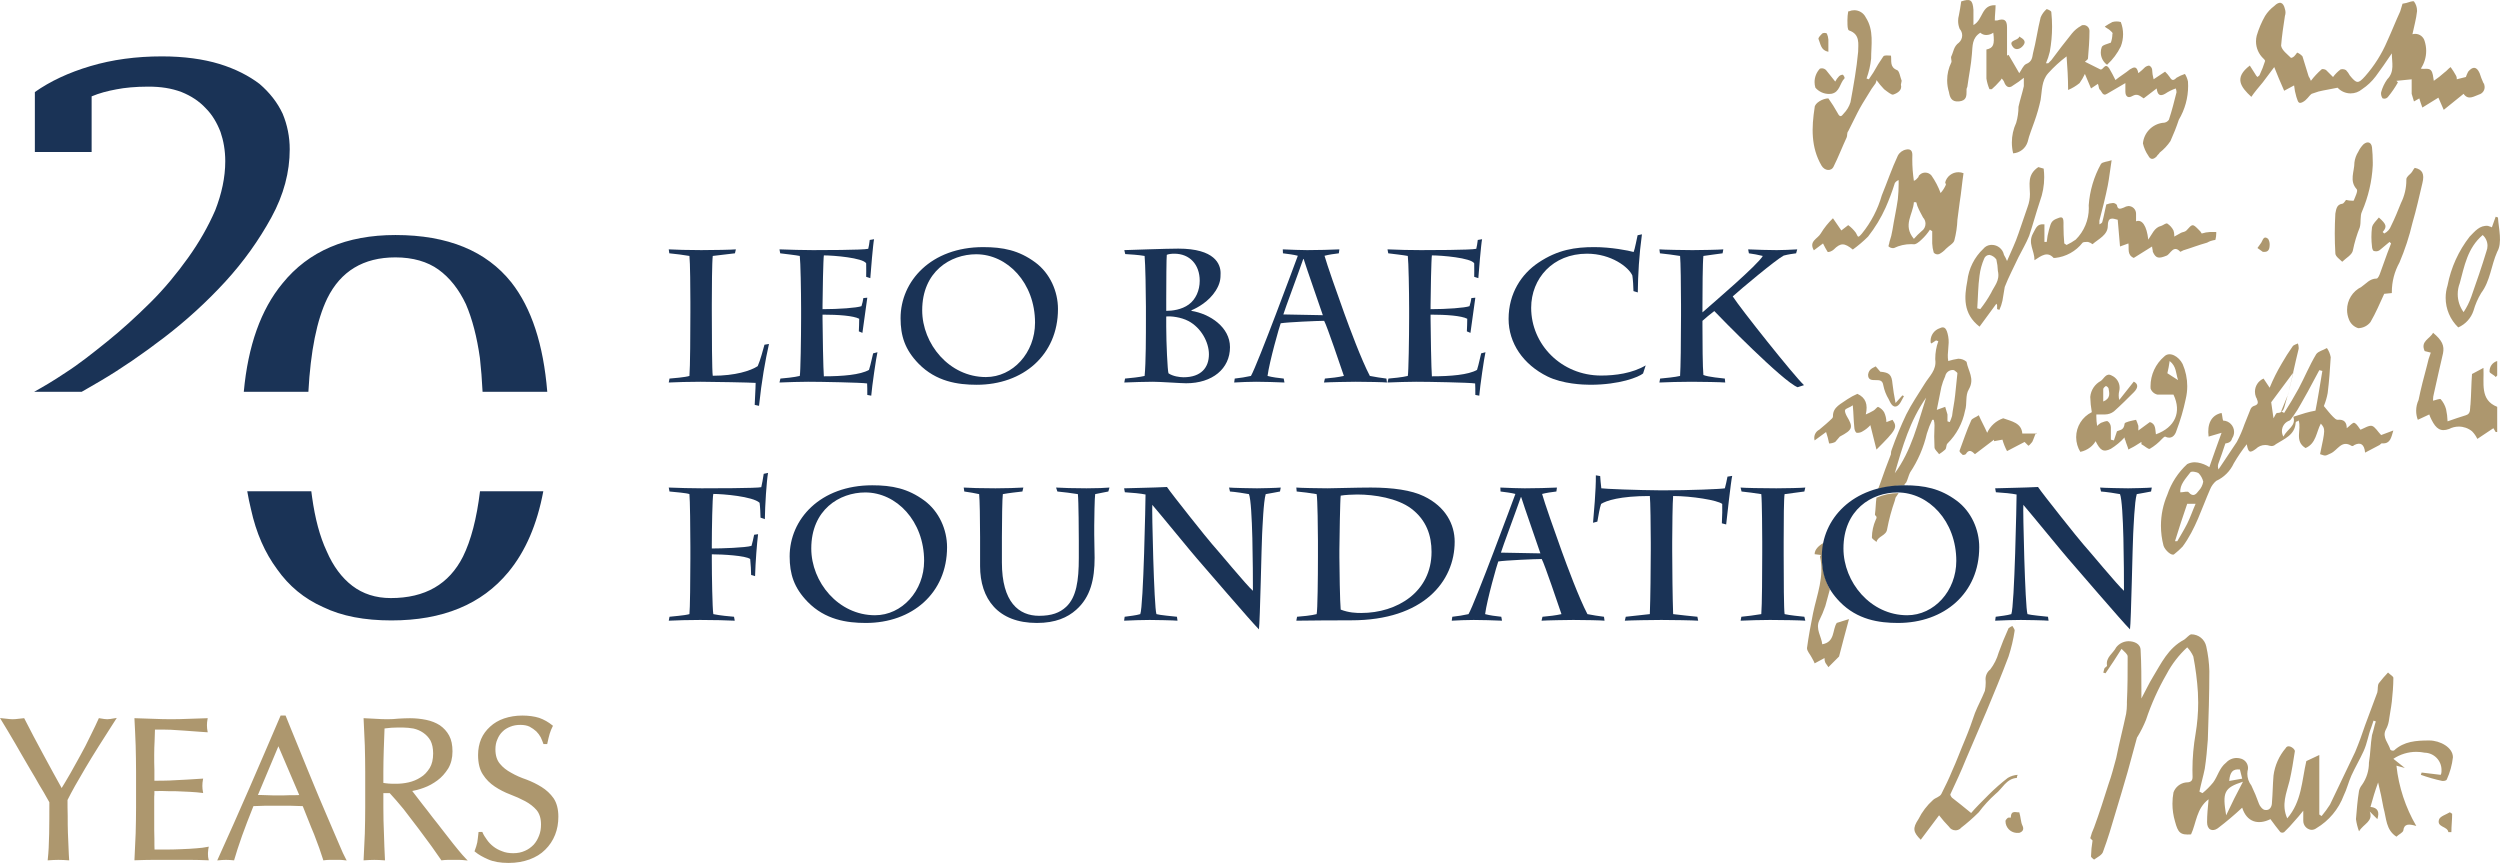 <?xml version="1.0" encoding="UTF-8"?>
<!DOCTYPE svg PUBLIC "-//W3C//DTD SVG 1.1//EN" "http://www.w3.org/Graphics/SVG/1.1/DTD/svg11.dtd">
<!-- Creator: CorelDRAW -->
<svg xmlns="http://www.w3.org/2000/svg" xml:space="preserve" width="95.498mm" height="32.963mm" version="1.1" style="shape-rendering:geometricPrecision; text-rendering:geometricPrecision; image-rendering:optimizeQuality; fill-rule:evenodd; clip-rule:evenodd"
viewBox="0 0 10801.87 3728.49"
 xmlns:xlink="http://www.w3.org/1999/xlink"
 xmlns:xodm="http://www.corel.com/coreldraw/odm/2003">
 <defs>
  <style type="text/css">
   <![CDATA[
    .fil2 {fill:#1A3356}
    .fil1 {fill:#1A3356;fill-rule:nonzero}
    .fil0 {fill:#AD976E;fill-rule:nonzero}
    .fil3 {fill:#AD976E;fill-rule:nonzero}
   ]]>
  </style>
 </defs>
 <g id="Ebene_x0020_1">
  <g>
   <path class="fil0" d="M10581.97 1853.5c12.92,-6.79 27.35,-10.35 41.96,-10.35 20.77,0 40.89,7.15 57.01,20.22 9.51,9.57 17.33,20.77 23.07,32.99l69.28 -46.18 9.9 16.49 6.61 0.01 0 -108.86c-75.86,-29.69 -56.08,-102.26 -59.38,-168.25l-49.49 26.4c-3.3,42.89 -3.3,89.07 -6.59,131.96 -3.3,16.49 3.3,39.58 -19.81,46.18 -23.1,6.59 -49.49,16.49 -79.17,26.39 -0.57,-17.74 -2.78,-35.47 -6.58,-52.8 -4.37,-15.84 -12.26,-30.54 -23.11,-42.88 -3.3,-3.3 -19.79,3.3 -32.99,6.59 -0.07,-1.62 -0.12,-3.26 -0.12,-4.89 0,-8.38 1.17,-16.74 3.43,-24.81 13.2,-59.38 26.4,-118.76 39.59,-174.84 6.59,-32.99 -3.3,-56.09 -42.89,-89.07 -13.19,26.39 -56.08,36.27 -36.27,79.17l26.39 6.61c-7.01,18.18 -12.57,37.01 -16.51,56.08 -13.2,49.49 -26.4,98.97 -36.29,148.45 -6.84,14.65 -10.42,30.62 -10.42,46.79 0,13.31 2.42,26.55 7.14,38.99l49.49 -23.1c2.66,7.92 6.02,15.68 9.89,23.09 19.81,39.59 39.59,52.78 75.87,39.59l0.01 0.02zm201.24 -224.33l6.59 -6.59 0 -62.69c-19.57,5.57 -33.06,23.45 -33.06,43.79 0,0.79 0.02,1.61 0.07,2.4 0,6.61 19.79,13.2 26.39,23.1l0.01 0zm-481.64 -620.19l-6.59 -6.59c19.79,-23.1 16.49,-32.99 -16.5,-62.69 -9.9,13.19 -26.39,26.4 -29.68,42.89 -1.65,13.62 -2.5,27.45 -2.5,41.22 0,13.77 0.85,27.61 2.49,41.25 0,6.59 3.3,19.79 9.9,19.79 2.41,0.67 4.91,1.02 7.42,1.02 7.07,0 13.87,-2.74 18.96,-7.63 13.2,-9.9 26.4,-23.09 39.59,-32.99l6.59 6.59 -16.49 42.89c-9.9,26.4 -19.79,56.09 -29.69,82.48 -3.3,9.9 -9.9,26.4 -16.49,26.4 -29.69,0 -46.18,23.09 -65.98,36.29 -37.65,18.53 -61.52,56.87 -61.52,98.85 0,14.77 2.96,29.4 8.72,43 7.05,17.44 21.62,30.79 39.6,36.27 20.67,-0.43 40.05,-10.13 52.8,-26.39 23.09,-39.59 39.58,-79.18 59.38,-122.07l32.99 -3.3c-0.03,-1.56 -0.07,-3.18 -0.07,-4.77 0,-44.49 11.39,-88.32 33.04,-127.17 23.54,-55.42 42.51,-112.96 56.14,-171.52 16.49,-56.09 29.69,-115.46 42.89,-171.54 9.9,-39.59 0,-59.38 -32.99,-65.98 -6.59,6.59 -9.9,16.49 -16.49,23.09 -6.59,6.59 -19.81,16.49 -19.81,26.4 -0.05,1.23 -0.02,2.56 -0.02,3.82 0,34.14 -7.93,67.89 -23.13,98.44 -13.19,32.99 -26.39,65.98 -42.89,98.97 -5.24,14.4 -15.89,26.24 -29.67,32.99l0.01 -0.01zm-118.77 -191.35c6.59,6.61 -6.59,32.99 -13.19,49.5 -1.82,0.07 -3.66,0.12 -5.47,0.12 -9.29,0 -18.54,-1.17 -27.54,-3.45 -3.3,3.3 -9.9,16.5 -16.49,16.5 -26.4,3.3 -26.4,29.68 -29.69,42.89 -1.56,28.38 -2.47,57.27 -2.47,85.78 0,28.52 0.9,57.4 2.54,85.73 0,13.19 19.79,26.4 29.68,36.29 16.5,-16.49 42.89,-29.69 46.18,-49.49 6.76,-33.75 16.75,-66.95 29.62,-98.9 6.61,-23.09 0,-49.49 9.91,-69.27 26.92,-62.71 42.67,-129.89 46.21,-197.99 0.03,-4.23 0.11,-8.8 0.11,-13.15 0,-22.05 -1.17,-44.09 -3.42,-65.97 -3.3,-23.1 -19.81,-26.4 -36.29,-13.19 -9.54,9.54 -17.36,20.73 -23.12,32.95 -8.86,13.97 -14.51,29.76 -16.49,46.18 0,39.59 -23.09,79.18 9.9,115.45l0.01 0.01zm356.29 2721.62c-13.19,36.29 36.29,29.69 39.59,56.08l13.19 0c0,-26.39 3.3,-52.78 3.3,-79.17l-9.9 -6.59c-16.49,9.9 -39.59,16.49 -46.18,29.68l0 0zm-847.82 -161.65c-26.4,49.49 -49.49,95.67 -72.58,145.16 -16.49,-98.97 -9.9,-118.77 72.58,-145.16l0 0zm-3.3 -13.2l-56.09 9.91c3.31,-39.59 16.5,-52.78 46.18,-49.49l9.91 39.58 0 0zm-646.59 267.21c-3.82,22.84 -6.1,46.15 -6.64,69.29 0,3.3 13.2,13.19 13.2,13.19 13.19,-9.9 36.27,-19.79 39.58,-36.29 19.81,-52.78 36.29,-108.86 52.78,-164.94 16.5,-56.09 36.29,-118.77 52.79,-178.15 13.19,-49.49 26.39,-95.67 39.58,-145.16 0.4,-2.51 1.55,-4.83 3.34,-6.62 13.99,-23.06 26.23,-47.55 36.3,-72.58 22.87,-68.7 52.86,-135.22 89.12,-197.94 22.87,-43.2 53.03,-82.3 89.01,-115.43 11.02,11.54 19.96,24.95 26.4,39.57 9.75,50.95 16.59,103.26 19.78,155.12 0.83,14.68 1.22,29.67 1.22,44.48 0,44.68 -3.83,89.66 -11.14,133.64 -8.97,51.6 -13.71,104.25 -13.71,156.79 0,10.35 0.23,20.94 0.55,31.17 0,19.79 -13.19,23.09 -29.69,23.09 -24.18,3.46 -44.5,19.96 -52.8,42.93 -2.95,16.11 -4.47,32.53 -4.47,48.91 0,25.86 3.72,51.69 11.06,76.46 13.19,49.5 23.1,59.39 69.28,56.09 23.09,-49.49 23.09,-112.17 75.86,-151.76 -3.3,36.29 -6.59,65.99 -6.59,98.98 0,32.98 23.1,42.89 46.18,26.39 36.53,-27.73 72.12,-57.81 105.54,-89.06 19.81,62.69 69.28,75.87 122.07,49.49 16.49,23.1 29.68,39.59 42.89,56.09 2.47,1.59 5.35,2.47 8.28,2.47 2.93,0 5.8,-0.87 8.26,-2.51 16.15,-15.53 31.77,-32.24 46.16,-49.49 9.91,-9.9 19.81,-23.09 36.29,-42.89l0 42.89c0,0.27 0,0.57 0,0.84 0,19.26 13.99,35.7 33.01,38.76 1.02,0.09 2.07,0.14 3.1,0.14 7.23,0 14.25,-2.38 19.99,-6.74 54.59,-32.32 96.56,-82.42 118.77,-141.84 13.19,-26.4 19.81,-56.08 32.99,-85.77 16.49,-36.29 36.27,-69.27 52.78,-105.57 16.49,-36.3 19.79,-69.28 32.99,-102.26l9.9 -29.69 9.9 3.3c-6.59,19.81 -9.9,39.59 -16.49,59.39 -6.59,39.58 -6.59,79.17 -13.2,118.76 -0.01,0.37 -0.01,0.83 -0.01,1.22 0,33.75 -10.38,66.76 -29.69,94.43 -6.32,7.67 -10.85,16.72 -13.2,26.4 -6.59,39.58 -9.9,82.47 -13.19,122.06 2.42,18.02 6.91,35.72 13.22,52.77 19.79,-32.99 62.67,-42.89 46.18,-85.77l32.98 32.99c9.91,-29.69 3.3,-49.49 -29.68,-52.78 9.9,-36.29 19.79,-69.27 32.98,-105.57 9.91,39.59 16.5,72.57 23.1,108.86 13.19,46.18 9.9,95.67 56.08,125.36 9.9,-9.91 26.4,-16.5 29.69,-26.4 3.3,-29.69 23.09,-29.69 56.08,-19.79 -46.57,-79.85 -75.87,-168.69 -85.75,-260.6l36.29 9.9 -49.49 -39.58c29.27,-19.61 63.82,-30.1 99.11,-30.1 12.13,0 24.25,1.24 36.12,3.68 40.45,1 72.72,34.09 72.72,74.55 0,1.54 -0.05,3.1 -0.15,4.64 0.08,0.88 0.11,1.78 0.11,2.66 0,4.82 -1.18,9.58 -3.42,13.83l-82.48 -9.9 -3.3 9.9c30.04,10.72 61.18,19.66 92.43,26.4 6.59,0 16.49,0 19.79,-6.61 13.69,-30.31 22.63,-62.64 26.34,-95.69 0,-42.89 -56.08,-72.57 -102.26,-72.57 -56.08,0 -108.86,3.3 -151.75,42.89 -1.88,0.85 -3.89,1.28 -5.94,1.28 -4,0 -7.83,-1.66 -10.56,-4.56 -6.59,-26.4 -36.27,-52.78 -19.79,-85.77 6.35,-11.29 10.84,-23.58 13.19,-36.3 3.3,-26.4 9.9,-56.08 13.19,-85.77 3.29,-29.68 6.61,-69.27 6.61,-102.26 0,-6.59 -13.2,-13.19 -23.1,-23.1 -13.95,14.69 -27.27,30.12 -39.61,46.17 -6.59,9.91 -3.3,26.4 -6.59,39.59 -16.49,46.18 -36.29,95.67 -52.78,141.85 -13.19,39.59 -26.4,75.87 -42.89,115.46l-108.87 227.62c-10.92,17.24 -23.13,33.83 -36.27,49.52l-9.9 -6.59 0 -257.33 -56.09 26.4c-19.79,85.77 -19.79,174.85 -82.48,247.42 -26.39,-59.38 -3.3,-108.86 9.91,-161.65 9.9,-42.89 16.49,-85.77 23.09,-128.66 0,-6.59 -9.9,-16.49 -19.79,-19.81 -9.91,-3.3 -16.5,0 -19.81,6.61 -28.64,33.62 -47,74.95 -52.72,118.77 -3.31,39.59 -3.31,75.87 -6.61,115.46 0,19.79 -9.9,36.27 -29.68,32.98 -9.9,0 -23.1,-16.49 -26.4,-26.39 -9.54,-26.91 -20.65,-53.48 -32.95,-79.16 -11.29,-14.53 -17.41,-32.41 -17.41,-50.75 0,-3.99 0.29,-8.01 0.87,-11.94 1.37,-4.24 2.08,-8.66 2.08,-13.11 0,-17.96 -11.47,-33.93 -28.49,-39.69 -6.57,-2.33 -13.52,-3.51 -20.5,-3.51 -17.28,0 -33.8,7.26 -45.47,20 -29.69,23.09 -36.29,59.38 -56.08,85.77 -13.68,16.96 -29.24,32.51 -46.19,46.18l-13.2 -6.61c6.61,-32.98 16.5,-65.98 23.1,-98.97 6.59,-42.89 9.9,-82.48 13.19,-125.35 3.3,-98.98 6.59,-197.94 6.59,-296.92 -0.92,-35.43 -5.43,-70.93 -13.2,-105.52 -6.23,-30.74 -33.27,-52.82 -64.62,-52.82 -0.45,0 -0.9,0.01 -1.33,0.01 -9.9,3.3 -19.81,16.49 -29.69,23.09 -69.27,36.29 -98.97,102.26 -135.26,161.66 -16.49,26.39 -29.68,56.08 -49.49,92.37l0 -26.4c0,-59.38 0,-122.07 -3.3,-181.44 0,-29.68 -29.69,-39.59 -52.78,-39.59 -20.65,0.45 -40.04,10.16 -52.78,26.41 -13.19,26.4 -46.18,42.89 -39.59,79.18 0,3.3 -6.59,6.59 -9.9,9.9 -3.3,3.3 -3.3,13.19 -6.59,19.81l9.9 3.3c23.09,-32.99 46.18,-69.28 69.27,-105.58 13.2,13.2 26.4,23.1 26.4,32.99 0,65.99 0,131.96 -3.3,197.93 0.07,2.67 0.14,5.47 0.14,8.2 0,13.81 -1.19,27.68 -3.44,41.27 -13.2,62.69 -29.69,125.36 -42.89,191.34 -9.91,36.29 -19.81,75.87 -32.99,112.17 -19.81,62.67 -39.59,125.36 -62.67,188.04 -6.9,14.79 -12.46,30.34 -16.46,46.18l9.89 9.9zm323.29 -2018.94c4.19,-17.4 7.54,-35.09 9.87,-52.79 29.68,23.1 26.39,52.79 36.27,82.48l-46.18 -29.68 0.03 -0.01zm-277.11 122.06l0 -52.78c0,-6.59 6.59,-9.9 9.9,-13.19 3.3,-3.29 13.19,6.59 13.19,9.9 3.3,19.81 9.9,42.89 -23.09,56.08l0 -0.01zm303.5 -29.68c36.29,75.86 6.59,141.85 -75.86,171.53 -3.3,-19.79 0,-46.18 -26.4,-52.78l-49.49 36.29 0 -19.81c-2.73,-8.96 -6.09,-17.84 -9.91,-26.39 -16.5,3.3 -49.49,9.9 -49.49,16.49 -3.31,29.69 -19.81,26.4 -32.99,32.99l-13.19 39.59 -13.2 -3.3 0.01 -52.77c-0.01,-10.41 -4.9,-20.18 -13.2,-26.41 -6.59,-3.3 -19.79,3.3 -29.69,6.59 -6.12,3.56 -11.7,8.03 -16.5,13.2 -2.24,-13.58 -3.43,-27.45 -3.43,-41.26 0,-2.71 0.06,-5.53 0.12,-8.21l36.31 0c0.27,-0.02 0.58,-0.01 0.87,-0.01 14,0 27.62,-4.65 38.71,-13.2 29.68,-26.4 59.38,-56.08 85.76,-82.48 19.81,-19.79 19.81,-36.29 0,-46.18l-62.67 79.18c-1.62,-6.46 -2.47,-13.12 -2.47,-19.78 0,-6.67 0.85,-13.34 2.48,-19.79 0.98,-4.3 1.49,-8.71 1.49,-13.13 0,-22.9 -13.54,-43.64 -34.5,-52.85 -23.09,-13.2 -32.98,13.19 -46.18,23.09 -26.19,13.71 -43.62,39.84 -46.19,69.29 0.59,22.03 2.82,44.24 6.65,65.96 -41.31,20.21 -67.52,62.21 -67.52,108.18 0,11.39 1.63,22.75 4.81,33.68 2.99,10.45 7.44,20.47 13.19,29.7 15.63,-3.17 30.33,-9.95 42.88,-19.81 9.37,-7.16 17.25,-16.15 23.11,-26.39 19.79,39.59 32.99,49.49 65.98,32.99 21.97,-13.61 42.03,-30.35 59.39,-49.47 -0.1,0.68 -0.14,1.38 -0.14,2.08 0,3.96 1.18,7.83 3.42,11.11 3.3,13.19 9.9,26.39 13.19,39.59 9.9,-6.59 19.79,-9.91 29.69,-16.5l26.39 -16.49 0 9.9c13.19,6.59 29.69,23.1 36.29,19.81 19.61,-11.62 37.43,-26.09 52.8,-42.9 3.3,-3.31 9.9,-9.91 13.19,-9.91 26.4,13.2 42.89,-3.3 49.5,-26.39 16.56,-43.86 29.95,-89.37 39.54,-135.2 4.43,-18.41 6.72,-37.34 6.72,-56.25 0,-32.87 -6.78,-65.43 -19.88,-95.56 -16.49,-32.99 -56.08,-56.09 -79.18,-32.99 -37.82,32.17 -59.64,79.34 -59.64,128.98 0,3.18 0.1,6.42 0.27,9.59 4.55,13.4 15.84,23.43 29.68,26.4l69.29 0.01 0 0zm-788.45 -438.77c-13.41,24.18 -29.05,47.6 -46.22,69.28l-13.19 -3.3c3.3,-46.18 3.3,-95.68 9.9,-141.86 3.09,-24.99 9.77,-49.49 19.81,-72.57 3.47,-9.78 12.7,-16.39 23.1,-16.48 12.06,2.53 22.69,9.64 29.69,19.78 3.8,16.2 6.04,32.84 6.61,49.47 9.9,42.89 -16.5,65.98 -29.69,95.67l0 0.01zm168.25 -428.86c-0.01,0.54 0,1.17 0,1.73 0,18.56 -3.37,37 -9.92,54.36 -13.19,39.59 -26.39,75.87 -39.58,115.46 -13.2,39.58 -29.69,72.57 -49.49,118.76 -3.72,-9.08 -8.17,-17.96 -13.2,-26.38 -4.99,-25.19 -27.08,-43.32 -52.74,-43.32 -2.22,0 -4.43,0.15 -6.63,0.42 -11.68,1.36 -22.36,7.28 -29.69,16.49 -38.82,36.42 -63.42,85.64 -69.26,138.57 -13.19,69.28 -19.79,141.85 52.78,197.93l72.58 -98.97c1.86,1.7 3.03,4.04 3.27,6.58l0 16.5 9.9 3.3c5.87,-12.67 10.34,-25.96 13.21,-39.59l9.91 -59.38c16.49,-42.89 39.58,-85.77 59.38,-128.66 16.49,-32.99 32.99,-59.39 46.18,-92.37 16.49,-49.49 29.68,-98.97 46.18,-148.45 12.37,-33.47 18.8,-68.95 18.8,-104.65 0,-12.44 -0.81,-24.87 -2.31,-37.2l-23.09 -6.61c-49.49,32.99 -36.29,75.87 -36.29,115.46l-0.01 0zm-323.29 765.36c3.3,3.31 9.9,6.61 9.9,9.91 -3.3,32.98 -6.59,62.67 -9.9,95.67 -3.3,32.99 -9.9,59.38 -13.19,89.07 -2.75,8.94 -6.1,17.81 -9.93,26.37l-9.9 -3.3 0.02 -29.68c-3.3,-9.9 -6.59,-23.09 -9.9,-32.98l-36.29 13.19 19.81 -98.97c3.99,-15.85 9.56,-31.39 16.48,-46.19 2.81,-15.71 16.49,-27.16 32.46,-27.16 2.4,0 4.78,0.26 7.13,0.77 -3.3,0 0,0 3.3,3.3l0 0.01zm-125.36 115.46c-36.29,112.16 -62.67,227.62 -135.26,326.6 32.99,-115.45 65.99,-227.62 135.26,-326.6l0 0zm95.67 -158.36c-6.59,-36.27 6.59,-69.27 0,-105.57 -6.59,-36.3 -16.49,-46.18 -36.27,-36.29 -23.92,7.76 -40.11,30.05 -40.11,55.19 0,2.5 0.17,5 0.49,7.49l3.31 3.3 19.79 -13.19 9.9 3.3c-8.75,24.16 -13.23,49.71 -13.23,75.42 0,1.24 0.02,2.51 0.02,3.73 6.59,46.18 -26.4,72.58 -46.18,105.58 -26.4,42.89 -56.08,85.76 -79.18,131.94 -23.29,49.26 -44.58,100.3 -62.7,151.73 -2.23,5.27 -3.39,10.92 -3.39,16.62 0,1.07 0.05,2.14 0.12,3.2 -16.5,42.89 -32.99,85.77 -46.18,125.36 -3.3,9.9 -6.59,16.49 -9.9,26.39 36.43,-10.53 74.23,-16.15 112.17,-16.51 2.44,-4.94 5.81,-9.41 9.87,-13.17 6.59,-13.2 9.9,-29.69 16.5,-42.89 34.1,-51.18 58.8,-108.35 72.57,-168.26 6.23,-20.25 14.04,-40.21 23.13,-59.36l6.57 0.01c2.21,7.53 3.35,15.37 3.35,23.24 0,1.04 -0.02,2.1 -0.06,3.13 -0.71,15.26 -1.23,30.82 -1.23,46.18 0,15.37 0.52,30.95 1.26,46.21 0,9.9 13.19,19.79 19.81,29.68 9.3,-5.77 18.2,-12.45 26.35,-19.81 6.59,-6.61 3.3,-19.81 9.9,-26.4 38.97,-38.51 65.48,-88.06 75.89,-141.84 9.9,-29.69 0,-65.98 16.49,-92.37 26.4,-46.18 -3.3,-79.18 -9.9,-118.76 -9.65,-8.52 -22.07,-13.22 -34.94,-13.22 -0.45,0 -0.9,0.01 -1.36,0.02 -14.49,2.17 -28.89,5.49 -42.87,9.87l0 0.02zm-323.31 214.44c-10.64,6.13 -21.72,11.67 -32.97,16.46 9.9,-42.89 0,-72.57 -36.29,-89.07 -14.96,6.41 -29.33,14.16 -42.9,23.11 -26.4,19.79 -62.69,32.99 -62.69,72.57 0.07,0.51 0.09,0.98 0.09,1.47 0,3.14 -1.21,6.18 -3.39,8.45 -16.49,16.49 -36.27,32.98 -56.08,49.49 -13.12,6.8 -21.36,20.35 -21.36,35.13 0,3.74 0.53,7.45 1.57,11.05l49.49 -36.29c5.51,16.11 9.98,32.73 13.2,49.5 9.15,-0.24 18.18,-2.5 26.38,-6.63 6.59,-6.59 13.19,-16.5 19.79,-23.1 56.08,-29.68 59.38,-39.58 29.69,-89.07 -3.3,-6.59 -9.91,-19.79 -6.59,-26.39 3.3,-6.59 19.79,-9.9 32.98,-19.81 3.3,36.29 3.3,65.99 6.59,95.67 0,6.61 3.3,19.81 9.91,23.1 1.38,0.17 2.77,0.25 4.17,0.25 7.92,0 15.65,-2.39 22.22,-6.82 12.35,-6.92 23.52,-15.87 32.98,-26.4 9.9,36.29 16.49,69.28 26.39,105.58 85.77,-85.77 92.37,-95.67 69.28,-128.66l-26.4 9.9c-0.11,-14.84 -3.52,-29.5 -9.89,-42.89 -6.23,-10.2 -15.45,-18.27 -26.38,-23.09 -3.3,0 -13.2,13.19 -19.81,16.49l0 0.01zm108.88 356.29c-0.31,-0.02 -0.68,-0.02 -0.96,-0.02 -32.59,0 -64.89,6.78 -94.73,19.81 -3.3,23.1 -3.3,49.49 -6.59,72.58 0,6.59 13.2,6.59 3.3,23.09 -10.5,23.9 -16.13,49.77 -16.49,75.87 0,6.59 13.19,13.19 19.81,19.79 6.59,-26.39 42.89,-26.39 46.18,-56.08 7.85,-41.3 18.91,-82.41 32.93,-122.1 0,-3.3 3.3,-9.9 3.3,-13.19l13.19 -19.81 0.07 0.06 0 0zm-131.97 -511.33c0,23.09 16.49,23.09 32.98,23.09 16.5,0 29.69,0 32.99,23.1 4.2,20.91 12.04,41.06 23.09,59.36 6.59,13.19 16.49,39.59 36.27,29.69 13.2,-6.61 19.81,-26.4 29.69,-42.89l-6.59 -3.31 -29.69 32.99c-6.59,-32.99 -9.9,-56.08 -13.19,-82.48 -3.3,-39.58 -13.19,-49.49 -52.78,-52.78l-19.81 -23.09c-9.9,6.59 -29.68,9.9 -32.98,36.29l0.01 0.03zm729.06 254l-62.67 0c-3.3,-46.18 -46.18,-52.78 -82.48,-65.98 -30.73,10.43 -55.83,33.14 -69.28,62.67 -13.2,-29.69 -26.4,-52.78 -36.29,-75.86 -13.19,9.9 -29.69,13.19 -32.99,23.09 -19.79,42.89 -32.98,85.77 -49.49,128.66 -3.3,6.59 6.59,13.19 13.19,19.79 0.7,0.07 1.4,0.1 2.1,0.1 3.96,0 7.83,-1.19 11.11,-3.42 13.19,-23.09 26.39,-13.19 39.59,0l82.47 -62.67 0 6.59 36.29 -6.59c4.82,17.11 11.54,33.77 19.81,49.47l75.86 -39.59 16.5 16.49c6.59,-3.3 9.9,-9.9 16.49,-16.49 6.59,-13.19 9.9,-26.4 16.49,-39.59l3.3 3.31zm-135.25 1672.56c-0.05,0.71 -0.07,1.45 -0.07,2.17 0,26.29 20.07,48.24 46.23,50.61l13.22 0.02c19.79,-6.61 19.79,-19.81 13.19,-32.99 -6.61,-13.19 -6.59,-36.29 -13.19,-56.08 -9.9,3.3 -36.29,-13.2 -36.29,23.09l-9.9 0c-3.3,0 -9.9,6.59 -13.19,13.19l-0.01 0zm-376.08 -6.59c-26.39,39.59 -23.09,56.08 9.91,89.07l79.17 -105.57c13.29,17.25 27.71,33.85 42.89,49.46 6.02,9.6 16.56,15.42 27.89,15.42 6.5,0 12.86,-1.91 18.27,-5.52 1.82,0.01 3.3,-1.47 3.3,-3.29 27.77,-21.25 54.42,-44.6 79.21,-69.3 21.42,-28.7 45.83,-55.29 72.57,-79.17 29.68,-23.1 46.18,-65.99 92.37,-69.28 -0.1,-0.67 -0.14,-1.37 -0.14,-2.07 0,-3.96 1.18,-7.83 3.42,-11.11 -15.15,0.86 -29.9,5.4 -42.89,13.2 -28.96,22.42 -56.62,46.71 -82.49,72.58 -29.69,29.69 -59.39,59.38 -75.87,79.18 -32.99,-26.4 -56.08,-46.18 -82.48,-65.99 -3.3,-3.3 -9.9,-13.19 -6.59,-16.49 23.1,-49.49 46.18,-98.97 65.99,-148.45l89.07 -207.84c32.98,-79.18 65.98,-158.34 95.67,-237.52 11.9,-36.5 20.76,-74.16 26.4,-112.15 0,-6.59 -6.59,-13.2 -9.9,-19.81 -5.9,2.54 -11.47,5.88 -16.49,9.9 -16.5,36.29 -29.69,69.28 -42.89,105.58 -7.34,26.24 -19.7,50.9 -36.27,72.55 -12.83,10.13 -20.34,25.61 -20.34,41.95 0,2.52 0.19,5.04 0.54,7.53 0.12,2.7 0.18,5.47 0.18,8.19 0,11.66 -1.17,23.3 -3.48,34.7 -13.2,32.99 -29.69,62.67 -42.89,95.67 -13.2,39.59 -26.4,75.87 -42.89,115.46 -19.81,46.18 -36.29,92.37 -56.09,135.26 -13.19,32.98 -29.68,65.98 -46.18,98.97 -6.59,13.19 -26.39,16.49 -36.27,26.39 -25.93,23.19 -47.26,51.3 -62.7,82.48l0.02 0zm-455.25 -890.7c-9.91,49.49 -19.81,102.26 -26.4,151.75 0,13.2 13.19,26.4 19.79,39.59 6.62,13.19 9.91,16.5 13.2,26.4l42.89 -23.1c-0.08,1.04 -0.12,2.12 -0.12,3.18 0,5.7 1.17,11.36 3.42,16.58 3.3,6.61 9.9,13.2 13.19,19.81l16.49 -16.49 29.69 -29.69c13.19,-49.49 26.4,-102.26 42.89,-161.66l-52.78 16.5c-19.81,29.68 -6.59,82.48 -62.69,92.37 -3.3,-32.99 -29.68,-65.99 -13.19,-102.26 10.12,-20.28 18.99,-41.23 26.38,-62.67 6.59,-23.09 13.19,-49.49 19.79,-72.57 -21.67,-41.14 -33.03,-87.03 -33.03,-133.53 0,-1.69 0.03,-3.39 0.03,-5.03 0.55,-20.98 2.82,-42.05 6.63,-62.69 -23.1,13.2 -39.59,29.69 -39.59,49.49l26.39 3.31c0,3.3 0,3.3 -3.3,6.59 19.81,85.77 -13.19,164.94 -29.68,244.12l-0.01 0.01zm65.98 -2424.72l0 -52.8c-0.63,-9.09 -2.86,-18.05 -6.61,-26.38 -3.04,-1.61 -6.45,-2.45 -9.9,-2.45 -3.46,0 -6.87,0.85 -9.91,2.47 -6.59,6.59 -16.49,16.49 -16.49,23.1 9.9,23.09 9.9,49.49 42.89,56.08l0.01 -0.01zm69.28 115.45c3.3,-3.3 -3.31,-13.19 -6.61,-16.49 -6.12,0.11 -11.99,2.47 -16.5,6.61 -6.57,6.84 -12.15,14.65 -16.49,23.07l-39.59 -49.49c-4.84,-5 -11.53,-7.83 -18.49,-7.83 -2.68,0 -5.35,0.43 -7.9,1.24 -14.96,15.69 -23.32,36.58 -23.32,58.27 0,8.2 1.2,16.36 3.54,24.19 14.72,17.19 36.22,27.09 58.86,27.09 3.47,0 6.97,-0.24 10.39,-0.69 36.29,-6.61 36.29,-46.18 56.08,-65.99l0.02 0zm244.12 26.4c0.76,-5.54 1.89,-11.1 3.3,-16.51 -6.59,-16.49 -9.9,-42.89 -19.81,-46.18 -32.98,-13.19 -23.09,-39.59 -26.39,-62.67 -13.19,0 -26.4,-3.3 -32.99,3.3 -15.45,22.28 -29.9,45.49 -42.9,69.29l-19.79 29.68 -9.91 -3.3c10.06,-27.66 16.79,-56.53 19.84,-85.77 0,-59.38 13.19,-122.06 -23.09,-178.15 -9.26,-19.09 -28.66,-31.24 -49.89,-31.24 -7.82,0 -15.58,1.66 -22.7,4.86l-3.29 0c-2.28,12.68 -3.45,25.62 -3.45,38.51 0,2.56 0.05,5.12 0.14,7.66 0,13.19 0,32.99 6.59,36.29 49.49,16.49 39.59,59.38 39.59,92.36 -6.59,72.58 -19.81,145.17 -32.99,217.74 -5.86,18.62 -16.05,35.58 -29.69,49.52 -9.9,13.19 -16.49,16.49 -26.39,-3.31 -11.94,-21.55 -25.27,-42.67 -39.55,-62.71 -23.09,0 -59.38,19.79 -59.38,39.59 -13.19,85.76 -16.5,171.53 29.68,250.71 13.2,23.09 42.89,26.4 52.79,3.3 19.79,-39.59 36.27,-82.48 56.08,-125.36 3.3,-6.59 0,-19.79 6.59,-26.39l39.59 -79.18c13.19,-26.39 29.68,-52.78 46.18,-79.18 9.78,-17.18 20.88,-33.72 32.97,-49.43 0,-3.3 3.3,-6.59 3.3,-13.2 9.99,13.91 21.04,27.26 32.97,39.58 13.19,9.9 32.99,26.4 39.59,23.1 19.79,-6.59 39.59,-19.81 32.99,-42.89l0.02 0zm89.07 633.39c-11.77,10.15 -22.87,21.24 -33.01,33.01 -49.49,-59.38 -3.3,-105.57 0,-158.34l9.91 -0.01c3.3,6.59 3.3,13.19 6.59,19.79 6.59,16.5 16.5,32.99 23.1,46.18 6.83,7.27 10.64,16.89 10.64,26.88 0,13.03 -6.46,25.21 -17.24,32.5l0 0zm105.57 -201.24c-5.73,13.23 -13.53,25.5 -23.09,36.29 -9.84,-26.83 -23.24,-52.45 -39.6,-75.87 -6.65,-7.91 -16.46,-12.48 -26.78,-12.48 -6.91,0 -13.66,2.05 -19.42,5.88 -3.3,3.3 -9.9,6.59 -9.9,13.19 -6.59,6.59 -9.9,13.2 -19.79,16.5 -4.54,-30.52 -6.9,-61.54 -6.9,-92.43 0,-6.52 0.15,-13.28 0.31,-19.73 0,-19.79 -9.91,-26.39 -26.4,-23.09 -15.48,2.73 -28.89,12.46 -36.27,26.38 -26.39,56.09 -46.18,115.46 -69.27,171.54 -17.16,60.11 -46.42,116.41 -85.77,164.96 -19.79,23.09 -16.49,13.19 -26.4,-3.3 -9.29,-12.59 -20.41,-23.71 -32.98,-32.98l-29.69 23.09 -36.29 -52.78c-20.33,19.6 -38.14,41.84 -52.8,65.97 -13.19,23.09 -52.78,32.98 -29.69,72.57l39.59 -29.68c5.86,12.4 12.54,24.66 19.79,36.3 3.3,3.31 19.79,-3.3 26.39,-9.9 29.69,-29.68 46.18,-29.68 82.48,0 23.43,-16.86 45.65,-35.73 66.02,-56.1 30.25,-38.54 55.8,-80.69 75.87,-125.36 15.11,-34.18 28.52,-69.77 39.61,-105.61 3.83,-6.03 9.65,-10.68 16.45,-13.14 0.08,4.88 0.16,9.89 0.16,14.82 0,22.57 -1.21,45.29 -3.48,67.7 -6.59,46.18 -16.49,89.07 -23.09,131.94 -2.79,17.93 -7.25,35.61 -13.17,52.76 0,6.61 -6.59,19.81 -3.3,19.81 5.04,4.5 11.61,6.99 18.39,6.99 1.56,0 3.13,-0.14 4.68,-0.4 22.8,-11.01 47.87,-16.76 73.19,-16.76 3.08,0 6.22,0.09 9.29,0.26 9.9,3.3 26.39,-9.91 36.29,-19.81 13.8,-12.69 26.03,-27.16 36.29,-42.87l9.91 6.59 0 52.79c0.55,13.4 2.79,26.75 6.58,39.59 4.15,4.82 10.18,7.6 16.54,7.6 2.23,0 4.45,-0.34 6.56,-1.02 11.22,-5.77 21.31,-13.63 29.69,-23.09 13.19,-13.19 32.99,-23.09 36.29,-36.29 7.61,-29.04 12.08,-59.04 13.2,-89.07 3.3,-26.39 6.59,-49.49 9.9,-75.86 6.59,-39.59 9.9,-82.48 16.5,-125.36 -7.04,-2.84 -14.56,-4.3 -22.12,-4.3 -26.77,0 -50.2,18.02 -57.06,43.88l3.31 9.9zm333.19 -600.41c16.5,-19.79 0,-29.69 -16.49,-39.59 -3.3,19.81 -52.78,13.19 -26.4,46.18 9.9,13.19 29.69,9.9 42.89,-6.59l0 0zm422.26 3.3c6.53,-16.83 9.89,-34.74 9.89,-52.79 0,-18.05 -3.36,-35.96 -9.9,-52.78 -5.88,-1.65 -12.01,-2.48 -18.14,-2.48 -6.12,0 -12.25,0.83 -18.14,2.48 -11.4,5.83 -22.48,12.48 -32.99,19.77 6.59,6.59 16.49,9.9 23.09,16.5 6.59,6.59 13.19,9.9 9.9,16.49 -0.27,12.35 -2.5,24.64 -6.58,36.3 -16.49,6.59 -36.27,9.9 -39.59,19.79 -2.62,7.25 -3.98,14.89 -3.98,22.6 0,21.05 10.07,40.88 27.08,53.29 24.58,-22.4 44.78,-49.31 59.37,-79.18l0.01 0zm250.73 316.7c26.3,-44.14 40.2,-94.69 40.2,-146.07 0,-6.27 -0.25,-12.63 -0.63,-18.88 -2.35,-11.68 -6.83,-22.88 -13.18,-32.98 -12.67,4.09 -24.88,9.66 -36.31,16.48 -13.19,13.19 -19.79,13.19 -29.68,-3.3 -5.75,-8.36 -12.41,-16.12 -19.81,-23.07l-49.49 32.98c-3.78,-13.97 -6.01,-28.44 -6.58,-42.9 -1.27,-7.37 -6.26,-13.62 -13.2,-16.47 -5.97,0.72 -11.66,3 -16.5,6.58 -9.28,9.41 -19.27,18.29 -29.67,26.4 -6.59,-32.99 -19.81,-26.4 -36.29,-16.5 -19.79,16.5 -42.89,29.69 -62.67,46.18 -9.9,-19.79 -16.49,-32.98 -26.4,-49.49 -19.79,-29.68 -26.39,9.9 -39.59,3.3l-65.98 -32.98c3.3,-3.31 13.19,-9.91 13.19,-13.2 3.3,-39.59 6.59,-79.17 6.59,-118.76 0,-0.36 0.01,-0.74 0.01,-1.1 0,-13.14 -10.02,-24.12 -23.11,-25.3 -6.59,0 -9.9,0 -13.2,3.3 -15.2,8.29 -28.67,19.52 -39.57,32.99 -29.69,36.29 -59.39,75.87 -89.07,115.45l-13.19 13.2 -9.91 0.01c6.96,-15.93 12.52,-32.59 16.49,-49.47 6.54,-35.73 9.91,-72.23 9.91,-108.58 0,-20.99 -1.1,-42.13 -3.29,-62.98 0,-6.59 -19.81,-13.19 -19.81,-13.19 -11.61,9.75 -20.67,22.24 -26.39,36.26 -13.19,52.79 -19.81,105.58 -32.99,155.05 -3.3,16.49 -3.3,36.27 -29.69,46.18 -13.19,6.59 -19.79,26.39 -29.68,39.59 -16.5,-29.69 -32.99,-56.09 -46.18,-79.18l-6.59 3.3 -0.01 -122.06c0,-32.98 -13.2,-39.58 -42.89,-29.68l-9.89 0c0,-23.1 3.3,-46.18 3.3,-65.99 -62.69,-3.3 -52.78,62.69 -95.67,85.77l0 -65.97c-3.31,-42.89 -13.2,-49.49 -52.79,-36.29 -3.3,23.1 -6.61,42.88 -9.9,59.37 -2.33,8.11 -3.51,16.51 -3.51,24.94 0,11.81 2.33,23.53 6.8,34.45 6.93,7.68 10.78,17.68 10.78,28.04 0,11.97 -5.12,23.38 -14.08,31.33 -23.09,16.49 -23.09,39.59 -32.99,59.38 -3.3,6.59 3.31,19.81 0,26.4 -11.74,23.81 -17.86,50.09 -17.86,76.67 0,17.63 2.69,35.15 7.96,51.96 3.3,19.81 9.9,42.89 42.89,39.59 32.99,-3.3 32.99,-23.09 32.99,-46.18 -0.18,-1.21 -0.27,-2.44 -0.27,-3.68 0,-4.51 1.23,-8.94 3.57,-12.8 6.59,-49.49 16.49,-95.67 19.79,-141.85 3.31,-36.29 0,-69.28 36.29,-92.37 6.92,6.36 16.02,9.9 25.43,9.9 0.31,0 0.64,-0.01 0.96,-0.01 10.66,-0.24 21,-3.69 29.68,-9.9 6.59,52.78 0,65.98 -29.68,72.57l0.01 125.36c2.38,15.87 6.85,31.44 13.18,46.19l9.91 -0.01c11.75,-10.12 22.85,-21.22 32.98,-32.99 4.06,-3.74 7.43,-8.22 9.89,-13.19 4.08,3.77 7.44,8.25 9.9,13.2 6.59,19.81 19.81,32.99 39.59,16.5 16.11,-9.89 31.65,-20.97 46.21,-32.99l-0.01 36.29c-6.59,29.68 -16.49,59.38 -23.09,89.07 -0.02,23.41 -3.4,46.79 -9.9,69.26 -12.35,26.62 -18.75,55.64 -18.75,84.97 0,15.82 1.87,31.63 5.54,47.01 29.1,-1.96 54.02,-21.63 62.67,-49.5 6.61,-29.69 19.81,-59.38 29.69,-89.07 10.72,-30.01 19.66,-61.16 26.4,-92.4 6.59,-39.59 3.3,-82.48 32.98,-115.46 23.95,-26.57 50.57,-50.95 79.2,-72.52 3.3,46.18 6.59,92.37 6.59,145.16 17.81,-7.44 34.53,-17.46 49.46,-29.71 8.89,-12.41 16.67,-25.76 23.11,-39.59l26.4 62.67 29.68 -19.79c3.3,6.59 3.3,16.49 6.59,23.09 9.91,6.59 13.2,32.99 32.99,19.79l79.18 -46.17 0 36.27c0,23.1 13.19,29.69 29.68,19.81 23.1,-13.2 32.99,0 49.49,9.9l56.09 -42.89c3.3,26.4 13.19,36.29 36.27,23.09 14.33,-9.6 29.9,-17.41 46.17,-23.07 2.15,5.24 3.27,10.84 3.3,16.49 -9.9,39.59 -19.79,79.18 -32.98,118.77 -5.58,8.27 -14.91,13.23 -24.9,13.23 -0.5,0 -1.01,-0.02 -1.5,-0.05 -45.88,5.97 -81.53,42.97 -85.77,89.06 4.24,18.91 12.09,36.87 23.1,52.8 9.9,19.81 23.09,16.5 36.27,3.31 3.31,-6.61 9.91,-9.91 13.2,-16.5 17.87,-13.98 33.51,-30.7 46.21,-49.49 13.68,-30.04 25.94,-61.05 36.3,-92.38l0 0zm158.34 517.92c2.26,-8.99 3.42,-18.24 3.42,-27.53 0,-1.81 -0.05,-3.65 -0.14,-5.44l-26.37 -0.02c-12.35,0.58 -24.57,2.83 -36.31,6.61 -3.34,-6.26 -7.82,-11.85 -13.18,-16.49 -26.4,-26.39 -26.4,-26.39 -52.79,3.3 -6.59,6.61 -16.49,6.61 -23.09,9.91 -6.59,3.3 -16.49,9.9 -29.69,16.49 0.11,-1.72 0.19,-3.46 0.19,-5.19 0,-7.21 -1.2,-14.39 -3.51,-21.21 -6.07,-12 -15.18,-22.25 -26.39,-29.69 -6.61,-3.3 -16.5,6.59 -26.4,9.9 -29.69,6.59 -39.59,36.29 -56.08,59.38 -6.59,-59.38 -26.4,-89.07 -52.78,-79.17l0 -32.99c0,-18.23 -14.78,-33.01 -32.99,-33.01 -7.01,0.69 -13.78,2.95 -19.78,6.61 -9.91,3.3 -26.4,13.19 -29.69,-9.9 0,-3.3 -9.9,-9.9 -16.49,-9.9 -10.18,0.61 -20.21,2.84 -29.7,6.59 -6.59,26.39 -9.9,49.49 -16.5,72.57 0,6.61 -6.59,9.91 -13.19,13.2l0 -16.5c13.19,-49.49 26.4,-102.26 36.29,-151.75 6.59,-32.99 9.9,-69.27 16.49,-108.86 -16.49,6.59 -39.59,6.59 -46.18,16.49 -30.37,54.78 -48.42,115.61 -52.78,178.13 0.26,4.24 0.43,8.48 0.43,12.71 0,50.97 -20.35,99.87 -56.51,135.77 -12.42,8.88 -25.76,16.66 -39.6,23.1l-9.9 -6.59c-2.25,-24.59 -3.42,-49.52 -3.42,-74.26 0,-4.91 0.1,-10.01 0.1,-14.82 0,-29.69 -9.91,-26.4 -32.99,-16.5 -23.1,9.91 -23.1,26.4 -29.69,46.18 -4.81,17.24 -8.19,34.99 -9.85,52.79l-9.9 -0.01 0 -75.86c-32.99,-3.3 -36.29,16.49 -49.49,39.59 -23.09,42.89 6.59,72.57 6.59,115.45 29.69,-19.79 56.08,-39.59 82.48,-9.9l6.59 0c46.87,-4.97 89.79,-28.79 118.77,-65.96 3.3,-3.31 16.49,-3.31 23.09,-3.31 7.19,1.88 13.96,5.26 19.79,9.9 26.39,-23.1 65.98,-39.59 65.98,-79.18 0,-39.59 19.81,-32.99 42.89,-26.4 3.3,39.59 6.59,75.87 9.9,115.46l36.29 -13.19c3.3,23.09 -6.59,49.49 23.09,62.67l79.18 -49.47c0,6.59 3.3,16.49 3.3,23.09 13.2,29.69 26.4,29.69 59.39,16.5 16.49,-6.59 29.68,-49.49 59.38,-16.5l13.19 -6.59c32.99,-9.9 65.99,-23.09 102.26,-32.99 23.1,-13.19 36.29,-9.9 36.29,-13.19l0 -0.01zm-52.79 1045.77c-2.47,14.85 -9.38,28.67 -19.81,39.59 -9.9,13.19 -23.09,29.68 -42.88,6.59 -3.31,-6.59 -23.1,0 -36.29,0 -3.3,-32.99 23.09,-59.39 42.89,-85.77 3.3,-6.59 26.39,-3.3 36.27,3.3 9.72,10.09 16.57,22.63 19.81,36.27l0 0.01zm-122.06 257.32c16.5,-52.78 32.99,-105.57 52.78,-161.65l36.3 0c-13.19,29.68 -23.09,59.38 -36.27,85.77 -13.2,26.38 -29.69,52.78 -42.89,75.86l-9.91 0.01 0 0zm415.66 -600.41l95.67 -128.65c-9.9,42.89 -19.79,85.76 -32.98,128.65 -6.59,19.81 -6.59,46.18 -36.29,46.18 -6.59,0 -9.9,13.2 -16.49,23.1l-9.91 -69.28 0 0zm79.18 79.18c6.59,-3.3 9.9,-13.19 16.49,-19.79l0 0c12.14,-16.84 23.24,-34.54 32.99,-52.81 9.9,-16.49 19.81,-36.27 29.69,-52.78 16.49,-29.68 32.98,-62.67 49.49,-92.37l13.19 3.3c-9.9,59.39 -19.79,122.07 -29.69,171.54 -14.41,2.53 -28.8,5.94 -42.89,9.91l-52.78 16.5 0 0c13.2,39.59 -26.39,52.78 -42.89,85.77 -4.17,-7.28 -6.38,-15.52 -6.38,-23.89 0,-20.62 13.2,-38.92 32.77,-45.4l0.01 0.01 0 0zm-247.41 75.87c5.14,-7.99 7.9,-17.27 7.9,-26.76 0,-26.49 -21.03,-48.23 -47.51,-49.12 -3.3,-9.9 -3.3,-23.09 -6.59,-32.99 -46.18,9.91 -62.69,49.49 -56.09,102.26l56.09 -16.49c-19.81,52.78 -36.29,102.26 -52.79,148.45 -14.96,-9.89 -31.82,-16.63 -49.47,-19.79 -4.41,-0.83 -8.88,-1.23 -13.37,-1.23 -11.4,0 -22.64,2.69 -32.82,7.84 -39.25,36.05 -68.79,81.5 -85.78,131.97 -18.28,42.38 -27.72,88.18 -27.72,134.39 0,29.21 3.81,58.39 11.23,86.62 6.59,19.79 36.29,46.17 46.18,36.27 12.86,-10.03 25.07,-21.12 36.3,-32.95 56.08,-75.87 82.48,-164.95 118.76,-247.43 5.75,-14.04 14.81,-26.52 26.4,-36.29 33.54,-15.39 60.5,-42.35 75.9,-75.89 16.72,-28.65 35.6,-56.39 56.06,-82.42 6.59,36.27 13.19,39.58 39.59,19.79 10.73,-10.61 25.21,-16.54 40.26,-16.54 6.52,0 13.01,1.11 19.13,3.28 2.56,0.84 5.23,1.27 7.91,1.27 6.97,0 13.65,-2.84 18.49,-7.85 36.27,-23.09 82.48,-39.59 85.77,-92.37 0.31,-3.52 3.09,-6.29 6.59,-6.61 3.3,0 3.3,-3.3 6.59,-3.3 13.19,39.59 -19.81,89.07 29.68,118.76 46.18,-19.79 46.18,-69.27 65.99,-105.57 19.79,23.1 19.79,23.1 -3.3,131.96 26.39,9.9 23.09,6.59 46.18,-3.3 29.68,-13.19 46.18,-59.38 89.07,-32.99 3.3,3.3 9.9,0 13.19,-3.3 26.4,-13.19 42.89,-3.3 46.18,32.99l62.67 -32.99c3.3,-3.3 9.9,-9.9 13.19,-6.59 32.99,0 36.29,-23.1 46.18,-56.08l-52.78 19.79c-13.19,-13.19 -26.39,-36.29 -39.59,-39.59 -13.19,-3.3 -32.98,9.91 -49.49,16.5 -6.59,-6.59 -13.19,-23.1 -26.39,-29.69 -6.59,-3.3 -19.81,13.19 -32.99,23.1 0,-23.1 -9.9,-39.59 -39.59,-36.29 -6.59,0 -13.19,-6.59 -19.79,-13.19 -13.2,-13.2 -23.1,-26.4 -39.59,-46.18 7.47,-18.05 13.02,-36.87 16.51,-56.06 6.61,-52.79 9.91,-102.28 13.2,-155.05 -2.61,-14.24 -8.25,-27.76 -16.47,-39.61 -16.5,9.9 -36.29,13.19 -46.18,26.4 -29.69,49.49 -49.5,98.97 -75.87,148.45 -19.81,36.29 -39.59,69.27 -62.67,105.57l-13.2 -6.59c9.91,-23.09 19.81,-49.49 29.69,-72.57 16.49,-65.99 29.69,-131.96 46.18,-197.94 0.06,-1.26 0.11,-2.52 0.11,-3.79 0,-6.58 -1.18,-13.13 -3.43,-19.3 -6.59,3.3 -19.81,6.59 -23.1,13.19 -16.49,23.1 -32.98,49.49 -46.18,72.58 -20.07,33.72 -37.96,69.19 -52.77,105.54l-26.39 -39.59c-22.59,9.89 -37.17,32.19 -37.17,56.83 0,7.65 1.41,15.24 4.17,22.36 0,3.3 3.3,3.3 3.3,6.59 6.59,16.49 9.9,26.39 -13.19,32.99 -5.92,2.59 -10.63,7.32 -13.22,13.2 -9.9,23.09 -16.49,42.89 -26.39,65.98 -8.94,26.03 -20.09,51.6 -32.97,75.9l-79.17 118.77c-1.66,-4.23 -2.51,-8.71 -2.51,-13.22 0,-4.51 0.85,-8.99 2.48,-13.19 9.91,-26.4 19.81,-56.08 29.69,-85.77 23.09,-3.3 26.4,-13.19 29.69,-23.09l0.02 0zm131.96 -804.94c26.39,3.3 29.68,-13.19 29.68,-32.98 -0.21,-8.13 -2.48,-16.08 -6.61,-23.1 -19.81,-16.49 -23.1,6.59 -29.69,16.49l-16.49 23.1 23.09 16.49 0.02 0zm933.6 -679.58c14.65,-3.66 24.93,-16.86 24.93,-31.99 0,-3.7 -0.62,-7.4 -1.84,-10.89 0,-3.3 0,-3.3 -3.3,-6.59 -6.38,-13.94 -11.94,-28.31 -16.5,-42.89 -13.2,-29.69 -29.69,-29.69 -49.49,-6.59 -3.86,7.41 -7.23,15.17 -9.9,23.1l-39.58 9.9c0.18,-1.23 0.27,-2.47 0.27,-3.7 0,-4.51 -1.23,-8.94 -3.59,-12.8 -6.91,-12.53 -14.68,-24.71 -23.1,-36.31 -9.9,6.59 -16.5,16.49 -26.4,23.09 -14.55,13.11 -30.02,25.29 -46.16,36.32 -3.3,-16.49 -3.3,-36.27 -13.19,-46.18 -9.89,-9.9 -26.39,-3.3 -42.89,-6.59 15.06,-22.7 23.09,-49.35 23.09,-76.58 0,-14.32 -2.24,-28.59 -6.58,-42.2 -4.91,-18.52 -21.66,-31.42 -40.82,-31.42 -4.06,0 -8.09,0.59 -11.97,1.73 6.61,-32.99 16.5,-65.98 19.81,-98.97 0.02,-1.04 0.06,-2.13 0.06,-3.18 0,-14.32 -4.67,-28.26 -13.27,-39.69 -3.31,-3.3 -23.1,3.3 -32.99,6.59l-16.5 3.3c-3.3,9.91 -6.59,23.1 -9.9,32.99 -19.79,42.89 -36.29,85.77 -56.08,128.66 -23.5,55.31 -55.9,106.6 -95.67,151.72 -29.69,32.99 -36.29,32.99 -65.99,-3.3 -4.32,-8.4 -9.9,-16.21 -16.47,-23.07 -4.59,-2.85 -9.9,-4.35 -15.3,-4.35 -2.64,0 -5.25,0.36 -7.78,1.05 -12.6,9.3 -23.72,20.42 -32.99,32.99l-29.69 -29.69c-3.3,-3.3 -16.49,-6.59 -19.79,-3.3 -16.96,14.85 -32.52,31.54 -46.18,49.5 -2.6,-6.92 -5.95,-13.56 -9.89,-19.81 -9.9,-29.69 -16.5,-56.08 -26.4,-85.77 -6.24,-7.28 -14.18,-12.95 -23.1,-16.48 -3.91,5.83 -8.37,11.36 -13.2,16.48 -3.63,3.48 -8.23,5.79 -13.2,6.61 -16.49,-16.49 -39.59,-32.98 -42.89,-52.78 3.3,-42.89 9.9,-85.77 16.49,-128.66 1.65,-4.77 2.49,-9.8 2.49,-14.84 0,-5.06 -0.84,-10.08 -2.47,-14.85 -6.61,-29.69 -23.1,-36.29 -46.18,-13.2 -15.68,11.75 -29.16,26.31 -39.6,42.89 -15.38,27 -27.64,55.9 -36.3,85.76 -1.93,7.96 -2.94,16.15 -2.94,24.35 0,28.32 11.84,55.4 32.66,74.62 3.3,3.3 6.59,6.59 6.59,9.91 -6.23,20.27 -14.05,40.23 -23.13,59.38 0,3.3 -6.59,6.59 -9.9,9.9 -4.03,-3.78 -7.4,-8.26 -9.85,-13.21l-23.1 -36.29c-69.27,52.78 -39.59,92.37 6.59,135.26 13.2,-19.81 32.99,-42.89 49.5,-62.69l49.49 -65.98c13.19,32.99 26.39,65.98 42.89,102.26l42.89 -23.09c1.66,16.75 4.99,33.39 9.84,49.5 6.61,16.49 6.61,32.99 26.4,23.09 19.81,-9.9 26.4,-26.39 39.59,-36.27l29.68 -9.91c26.4,-6.59 52.79,-9.9 82.48,-16.49 14.49,15.67 34.91,24.6 56.25,24.6 18.05,0 35.53,-6.4 49.34,-18.03 22.85,-15.12 42.96,-34.13 59.38,-56.06 22,-29.7 45.09,-62.69 69.28,-98.97 0,39.59 13.19,79.18 -19.81,112.16 -12.04,16.96 -20.99,36 -26.38,56.07 -0.28,1.72 -0.41,3.47 -0.41,5.21 0,7.63 2.44,15.07 6.99,21.19 2.25,0.81 4.63,1.23 7,1.23 6.29,0 12.22,-2.9 16.1,-7.83 16.14,-19.51 30.55,-40.55 42.87,-62.65l-6.59 -6.59 65.98 -6.61 0.02 62.66c3.31,9.9 6.61,23.09 9.91,32.98l23.09 -13.19c3.3,9.9 6.59,23.1 13.19,39.59l69.28 -42.89 23.09 52.78 85.77 -69.27c19.81,29.68 46.18,9.9 65.99,3.3l0 -0.01zm32.98 676.28c-19.79,65.99 -42.89,131.96 -65.98,197.94 -8.32,23.2 -19.42,45.39 -33.01,65.98 -16.45,-22.58 -25.36,-49.85 -25.36,-77.8 0,-16.27 3.03,-32.41 8.88,-47.56 19.79,-72.57 32.99,-151.75 98.97,-207.83 13.23,11.82 20.8,28.74 20.8,46.49 0,7.79 -1.46,15.54 -4.32,22.78l0.01 0zm49.5 -145.16l-9.91 -3.3c-6.59,16.49 -9.9,29.69 -16.49,46.18 -3.3,-3.3 -9.9,-3.3 -16.49,-6.59 -36.29,-3.3 -56.09,23.09 -79.18,46.18 -48.23,61.77 -81.09,134.21 -95.71,211.18 -5.44,17.26 -8.23,35.32 -8.23,53.48 0,48.25 19.69,94.47 54.45,127.91 31.29,-13.68 55.35,-40.12 65.98,-72.57 7.58,-26.62 18.66,-52.21 32.98,-75.87 39.59,-52.78 42.89,-118.77 69.27,-178.15 23.1,-39.59 6.59,-98.97 3.3,-148.45l0.03 0.01zm0 0l0 0 0 0z"/>
  </g>
  <path class="fil1" d="M2982.94 2412.13c0,90.18 -1.64,222.63 -4.07,241.33 -22.75,6.47 -76.37,9.74 -86.15,11.38l-3.23 17.03c28.41,-1.64 89.38,-3.23 135.68,-3.23 54.46,0 121.1,1.59 149.51,3.23l-3.23 -17.03c-18.71,-1.64 -58.49,-4.91 -89.38,-11.38 -4.07,-22.78 -6.5,-166.59 -6.5,-234.03l0 -24.39c46.33,0 146.24,5.71 165.76,20.31 2.43,24.38 4.06,52 4.06,69.07l17.08 4.88c1.64,-60.93 8.1,-142.18 12.97,-181.2l-17.05 2.43c-3.27,15.45 -7.34,35.75 -11.37,47.97 -26.02,8.1 -131.64,11.37 -171.47,11.37l0 -17.87c0,-60.93 2.43,-206.42 6.5,-217.8 40.62,0 170.63,10.58 199.91,38.19 2.4,15.44 4.04,51.19 4.04,64.2l18.71 6.5c0.8,-60.13 7.31,-162.52 13.81,-199.87l-18.72 4.07c-2.43,17.84 -8.1,47.93 -10.53,57.65 -17.08,4.91 -222.66,4.91 -257.61,4.91 -31.68,0 -113.77,-1.63 -142.18,-3.27l3.23 17.08c24.38,2.43 75.57,6.5 86.15,11.33 2.43,22.78 4.07,153.63 4.07,226.73l0 50.39z"/>
  <path class="fil2" d="M3740.95 2691.65c199.87,0 351.03,-128.4 351.03,-327.48 0,-75.54 -34.16,-154.39 -98.33,-201.52 -70.71,-51.99 -138.93,-65.83 -225.09,-65.83 -224.25,0 -356.7,146.28 -356.7,307.16 0,76.38 18.67,135.68 78.01,196.64 75.54,77.18 168.99,91.02 251.07,91.02zm39.83 -33.31c-158.46,0 -275.46,-143.06 -275.46,-288.47 0,-167.39 121.87,-242.13 233.2,-242.13 134.87,0 254.34,123.46 254.34,295.76 0,129.96 -95.93,234.83 -212.08,234.83z"/>
  <path class="fil1" d="M4234.67 2445.41c0,142.21 77.21,246.24 245.41,246.24 80.44,0 132.48,-23.58 169.83,-56.89 62.57,-55.27 79.65,-133.28 79.65,-225.06 0,-29.28 -1.64,-68.27 -1.64,-99.96l0 -38.99c0,-21.94 1.64,-123.54 4.07,-135.74 21.14,-4.83 43.1,-8.1 56.86,-11.33l4.91 -17.08c-13.81,1.64 -56.91,3.27 -99.16,3.27 -50.36,0 -111.32,-1.63 -131.59,-3.27l5.67 17.08c21.11,1.59 69.87,8.1 88.58,11.33 3.23,26.85 4.03,175.53 4.03,201.55l0 74.73c0,97.52 -10.53,169.03 -54.42,210.45 -27.66,26.02 -63.38,39.02 -117,39.02 -87.79,0 -160.89,-58.5 -160.89,-230.76l0 -108.1c0,-69.87 1.59,-173.06 4.07,-186.9 25.98,-4.83 62.57,-8.9 84.52,-11.33l4.03 -17.08c-20.31,1.64 -82.88,3.27 -120.27,3.27 -62.56,0 -114.56,-1.63 -137.31,-3.27l2.44 17.08c21.94,3.23 47.12,7.3 64.2,11.33 2.43,22.78 4.03,110.53 4.03,183.67l0 126.73z"/>
  <path class="fil1" d="M4860.23 2126.91c30.85,1.63 70.67,5.67 89.35,9.73 0,26.82 -8.95,482.67 -22.75,516.83 -18.72,5.67 -44.69,8.1 -67.44,11.38l-2.43 17.03c23.54,-1.64 86.95,-3.23 110.49,-3.23 21.15,0 105.62,1.59 120.27,3.23l-2.43 -17.03c-15.45,-1.64 -76.38,-7.31 -88.59,-11.38 -10.53,-29.28 -20.31,-455.85 -17.87,-472.14 26.85,30.89 181.19,219.44 192.57,231.61 18.71,21.14 243.77,283.59 268.14,306.33 4.91,-32.52 11.41,-373.76 13.81,-411.95 1.67,-26.02 5.7,-140.59 15.48,-172.3 21.94,-3.23 51.15,-9.74 61.72,-11.33l3.27 -17.08c-17.07,1.64 -84.51,3.27 -102.42,3.27 -17.84,0 -105.59,-1.63 -121.03,-3.27l4.03 17.08c22.79,1.59 65.84,8.1 82.08,11.33 16.24,42.26 17.08,327.48 17.08,417.7 -26.02,-21.94 -155.22,-178.79 -176.34,-201.54 -13.8,-14.6 -177.12,-219.39 -195,-247 -63.4,3.22 -139.78,4.07 -185.26,5.7l3.27 17.05z"/>
  <path class="fil2" d="M5694.52 2400.76c0,94.24 -1.59,238.86 -5.67,252.7 -19.51,5.67 -69.08,10.53 -84.52,11.38l-3.27 17.03c19.51,-0.8 191.77,-1.64 237.3,-1.64 312.01,0 446.92,-168.18 446.92,-339.62 0,-73.94 -38.2,-151.15 -133.28,-196.64 -53.64,-26.02 -134.08,-37.38 -229.13,-37.38 -62.56,0 -159.29,3.27 -187.7,3.27 -34.16,0 -121.91,-1.63 -134.12,-3.27l1.63 17.08c19.51,1.59 65,7.3 86.16,11.33 4.07,16.28 5.67,164.96 5.67,201.55l0 64.2zm92.65 -24.39c0,-35.75 3.23,-222.66 5.67,-234.83 17.08,-3.27 52.83,-4.91 71.51,-4.91 75.58,0 173.09,16.24 232.4,60.14 67.44,50.39 88.58,118.63 88.58,187.7 0,173.06 -148.72,264.08 -303.9,264.08 -21.11,0 -52.83,-0.79 -88.59,-14.6 -3.23,-29.25 -5.67,-182.04 -5.67,-225.89l0 -31.68z"/>
  <path class="fil2" d="M6660.57 2681.88c21.95,-1.64 113.8,-3.23 137.35,-3.23 43.05,0 125.13,1.59 134.91,3.23l-2.47 -17.03c-24.39,-3.28 -47.93,-6.5 -71.47,-11.38 -37.38,-71.54 -87.79,-208.06 -110.53,-270.58 -30.88,-85.35 -75.57,-212.92 -85.31,-248.67 18.67,-4.86 40.62,-8.1 61.72,-10.53l2.44 -17.08c-23.55,1.64 -104.79,3.27 -138.95,3.27 -13.81,0 -81.25,-1.63 -105.62,-3.27l0.79 17.08c19.52,2.43 46.33,5.67 64.21,10.53 -11.41,30.89 -173.22,468.07 -202.51,519.26 -22.02,4.88 -46.44,8.9 -70.07,11.38l-2.43 17.03c18.72,-1.64 73.31,-3.23 94.45,-3.23 23.66,0 97.65,1.59 122.83,3.23l-3.23 -17.03c-22.75,-2.48 -49.55,-5.71 -69.87,-11.38 8.14,-62.56 52,-216.16 56.86,-227.52 30.09,-4.88 159.26,-10.58 187.71,-10.58 13.01,23.54 70.71,195.84 85.35,238.1 -25.22,5.67 -53.67,8.9 -82.08,11.38l-4.07 17.03zm-4.91 -290.9l-170.58 -3.22c8.1,-26.82 60.93,-167.39 86.11,-239.71l1.59 0c13.84,44.66 65,189.3 82.88,242.93z"/>
  <path class="fil1" d="M7132.58 2379.17c0,70.78 -1.63,210.77 -4.06,274.26 -19.52,2.43 -85.35,9.77 -104.03,11.41l-4.07 17.03c23.58,-1.64 121.06,-3.23 157.65,-3.23 44.69,0 139.74,1.59 159.25,3.23l-3.27 -17.03c-15.44,-1.64 -89.38,-8.98 -104.79,-11.41 -2.43,-65.08 -4.07,-202.63 -4.07,-274.26l0 -36.63c0,-58.63 1.64,-177.41 4.07,-199.4 78.82,0 191.73,17.92 212.05,34.2 0.84,17.92 0,51.27 -1.59,83.79l18.67 4.91c2.43,-24.42 21.11,-191.14 26.02,-209.86l-20.35 3.28c-3.23,15.44 -8.11,40.62 -11.33,50.39 -13.01,3.23 -153.59,8.9 -271.42,8.9 -109.7,-0.8 -249.48,-6.5 -262.44,-8.9 -2.44,-17.08 -4.07,-42.26 -4.88,-52.83l-18.71 -3.27c0.79,64.2 -8.95,165.88 -12.17,204.98l18.67 -4.91c4.86,-26.85 9.77,-58.57 16.23,-76.49 21.95,-13.84 80.44,-34.2 210.5,-34.2 2.43,18.72 4.06,139.18 4.06,199.4l0 36.63z"/>
  <path class="fil1" d="M7706.79 2345.49c0,-99.96 0.8,-194.21 4.03,-210.49 29.3,-3.23 69.11,-9.74 85.35,-11.33l4.07 -17.08c-13.84,1.64 -83.71,3.27 -125.13,3.27 -64.2,0 -138.95,-1.63 -154.39,-3.27l4.03 17.08c15.48,1.59 69.08,8.1 85.35,11.33 3.23,27.64 4.04,179.6 4.04,206.42l0 47.93c0,79.64 -0.8,229.95 -4.04,264.11 -17.08,3.23 -72.35,10.53 -86.15,11.38l-3.23 17.03c24.34,-1.64 99.12,-3.23 126.73,-3.23 50.4,0 134.92,1.59 152.79,3.23l-4.07 -17.03c-16.24,-1.64 -64.99,-6.5 -85.35,-11.38 -3.22,-16.28 -4.03,-151.99 -4.03,-257.61l0 -50.36z"/>
  <path class="fil2" d="M8200.75 2691.65c199.88,0 351.03,-128.4 351.03,-327.48 0,-75.54 -34.15,-154.39 -98.36,-201.52 -70.66,-51.99 -138.9,-65.83 -225.05,-65.83 -224.25,0 -356.74,146.28 -356.74,307.16 0,76.38 18.72,135.68 78.01,196.64 75.58,77.18 169.03,91.02 251.11,91.02zm39.83 -33.31c-158.49,0 -275.49,-143.06 -275.49,-288.47 0,-167.39 121.91,-242.13 233.24,-242.13 134.87,0 254.34,123.46 254.34,295.76 0,129.96 -95.92,234.83 -212.08,234.83z"/>
  <path class="fil1" d="M8623.81 2126.91c30.85,1.63 70.67,5.67 89.38,9.73 0,26.82 -8.94,482.67 -22.75,516.83 -18.71,5.67 -44.69,8.1 -67.47,11.38l-2.43 17.03c23.58,-1.64 86.95,-3.23 110.53,-3.23 21.11,0 105.62,1.59 120.26,3.23l-2.43 -17.03c-15.44,-1.64 -76.37,-7.31 -88.59,-11.38 -10.56,-29.28 -20.35,-455.85 -17.87,-472.14 26.82,30.89 181.2,219.44 192.57,231.61 18.67,21.14 243.77,283.59 268.15,306.33 4.86,-32.52 11.37,-373.76 13.8,-411.95 1.64,-26.02 5.71,-140.59 15.45,-172.3 21.94,-3.23 51.19,-9.74 61.77,-11.33l3.22 -17.08c-17.03,1.64 -84.51,3.27 -102.39,3.27 -17.87,0 -105.62,-1.63 -121.06,-3.27l4.07 17.08c22.74,1.59 65.8,8.1 82.04,11.33 16.28,42.26 17.08,327.48 17.08,417.7 -25.98,-21.94 -155.19,-178.79 -176.34,-201.54 -13.8,-14.6 -177.12,-219.39 -195,-247 -63.36,3.22 -139.78,4.07 -185.26,5.7l3.27 17.05z"/>
  <path class="fil1" d="M2982.94 1351.3c0,80.44 -0.84,237.26 -4.07,273.02 -17.08,5.71 -73.94,10.54 -86.15,11.38l-3.23 17.03c22.75,-1.59 97.52,-3.23 138.11,-3.23 43.89,0 219.42,3.23 237.3,4.88 0,21.94 -4.06,83.71 -4.06,95.08l18.67 4.07c11.41,-108.89 26.85,-195.05 43.05,-267.35l-19.47 3.23c-6.52,22.75 -17.08,65 -29.25,92.65 -30.89,20.31 -97.52,41.47 -194.21,41.47 -3.27,-17.88 -4.07,-173.9 -4.07,-280.37l0 -29.24c0,-65 0.8,-182.01 4.07,-208.02 32.49,-3.22 76.37,-9.73 95.85,-11.37l4.07 -17.08c-16.24,1.64 -95.06,3.27 -149.52,3.27 -49.52,0 -120.23,-1.63 -140.54,-3.27l2.43 17.08c21.11,1.64 69.08,8.14 86.95,11.37 3.23,26.02 4.07,151.95 4.07,198.28l0 47.12z"/>
  <path class="fil1" d="M3461.35 1370.78c0,89.38 -2.44,238.94 -5.67,253.54 -21.95,5.71 -70.71,10.54 -83.72,11.38l-4.06 17.03c31.72,-1.59 95.88,-3.23 123.54,-3.23 51.15,0 231.55,3.23 255.13,7.31 0.8,13.01 0.8,27.66 0.8,49.6l17.03 3.23c3.27,-40.63 21.15,-164.12 26.85,-187.71l-18.67 4.86c-4.91,17.88 -8.97,43.06 -17.92,71.51 -37.38,21.15 -113.76,27.66 -195,27.66 -2.43,-23.58 -5.7,-200.72 -5.7,-250.27l0 -16.24c69.9,0 133.27,4.86 158.45,17.84 0,16.28 -0.79,37.38 -1.59,54.46l15.45 6.5c4.03,-26.02 18.67,-137.34 21.11,-151.99l-17.08 1.64c-1.59,11.4 -4.03,22.74 -8.1,34.95 -19.51,7.3 -98.33,13.01 -168.23,13.01l0 -16.24c0,-47.96 3.27,-204.78 5.7,-216.16 43.06,0 168.2,10.58 182.83,34.11 0.8,16.24 0,52.83 0,58.5l17.88 5.71c1.59,-25.18 12.2,-151.16 16.24,-168.2l-18.67 3.23c-1.64,14.64 -4.07,28.45 -6.5,38.19 -21.95,5.7 -212.89,5.7 -238.9,5.7 -36.59,0 -105.62,-1.63 -144.65,-3.27l3.22 17.08c19.56,2.43 69.08,8.14 84.56,11.37 3.22,25.18 5.67,154.39 5.67,227.53l0 37.35z"/>
  <path class="fil2" d="M4220.25 1662.51c199.88,0 351,-128.37 351,-327.45 0,-75.57 -34.08,-154.39 -98.33,-201.54 -70.66,-52 -138.9,-65.81 -225.05,-65.81 -224.25,0 -356.74,146.25 -356.74,307.14 0,76.37 18.72,135.71 78.01,196.68 75.58,77.13 168.99,90.98 251.11,90.98zm39.79 -33.31c-158.46,0 -275.46,-143.02 -275.46,-288.47 0,-167.39 121.91,-242.13 233.2,-242.13 134.91,0 254.34,123.49 254.34,295.76 0,130 -95.88,234.83 -212.08,234.83z"/>
  <path class="fil2" d="M4951.25 1375.69c0,71.5 0,192.57 -5.67,248.63 -17.08,4.88 -65.84,9.74 -84.52,11.38l-3.27 17.03c23.58,-1.59 105.66,-3.23 123.49,-3.23 34.16,0 120.27,6.5 143.85,6.5 112.96,0 189.34,-62.56 189.34,-156.01 0,-86.11 -86.15,-143.81 -166.59,-156.83l0 -2.43c26.81,-11.37 74.73,-37.35 104.82,-84.52 20.31,-32.47 21.15,-52.79 21.15,-76.37 0,-38.19 -24.39,-105.62 -182.83,-105.62 -51.19,0 -206.43,5.67 -233.24,6.5l4.07 17.05c23.58,1.63 56.06,3.27 83.71,8.13 3.23,33.32 5.67,160.05 5.67,218.59l0 51.21zm87.74 -8.14c19.52,-2.43 63.41,2.43 95.9,19.51 55.27,29.25 88.58,91.81 88.58,143.81 0,56.07 -32.52,99.16 -109.7,99.16 -16.23,0 -46.32,-4.07 -64.99,-17.08 -4.07,-10.58 -9.78,-131.64 -9.78,-201.51l0 -43.9zm0 -69.87c0,-73.15 0.85,-188.5 2.44,-196.64 7.34,-3.27 19.51,-4.86 32.52,-4.86 66.63,0 109.7,47.12 109.7,116.99 0,41.46 -17.08,80.44 -47.13,102.39 -30.88,22.75 -72.3,27.61 -97.52,27.61l0 -45.48z"/>
  <path class="fil2" d="M5720.54 1652.73c21.94,-1.59 113.77,-3.23 137.31,-3.23 43.1,0 125.13,1.64 134.91,3.23l-2.43 -17.03c-24.38,-3.28 -47.96,-6.5 -71.51,-11.38 -37.43,-71.51 -87.79,-208.01 -110.53,-270.58 -30.88,-85.31 -75.57,-212.88 -85.31,-248.63 18.67,-4.88 40.62,-8.14 61.77,-10.58l2.43 -17.08c-23.58,1.64 -104.82,3.27 -138.98,3.27 -13.81,0 -81.25,-1.63 -105.62,-3.27l0.8 17.08c19.51,2.43 46.32,5.7 64.2,10.58 -11.41,30.85 -173.18,468.02 -202.51,519.21 -22.02,4.88 -46.44,8.94 -70.07,11.38l-2.43 17.03c18.75,-1.59 73.31,-3.23 94.49,-3.23 23.63,0 97.6,1.64 122.83,3.23l-3.28 -17.03c-22.75,-2.44 -49.55,-5.67 -69.87,-11.38 8.14,-62.56 52,-216.16 56.86,-227.52 30.09,-4.88 159.26,-10.58 187.71,-10.58 13.01,23.58 70.71,195.84 85.31,238.1 -25.18,5.71 -53.63,8.94 -82.04,11.38l-4.03 17.03zm-4.91 -290.85l-170.63 -3.27c8.1,-26.82 60.93,-167.39 86.11,-239.71l1.59 0c13.84,44.66 65.05,189.3 82.92,242.97z"/>
  <path class="fil1" d="M6088.49 1370.78c0,89.38 -2.44,238.94 -5.71,253.54 -21.91,5.71 -70.67,10.54 -83.68,11.38l-4.07 17.03c31.69,-1.59 95.9,-3.23 123.51,-3.23 51.19,0 231.59,3.23 255.18,7.31 0.8,13.01 0.8,27.66 0.8,49.6l17.03 3.23c3.23,-40.63 21.15,-164.12 26.82,-187.71l-18.67 4.86c-4.91,17.88 -8.95,43.06 -17.88,71.51 -37.38,21.15 -113.76,27.66 -195,27.66 -2.43,-23.58 -5.71,-200.72 -5.71,-250.27l0 -16.24c69.91,0 133.28,4.86 158.46,17.84 0,16.28 -0.79,37.38 -1.63,54.46l15.47 6.5c4.04,-26.02 18.67,-137.34 21.12,-151.99l-17.08 1.64c-1.59,11.4 -4.04,22.74 -8.14,34.95 -19.47,7.3 -98.28,13.01 -168.2,13.01l0 -16.24c0,-47.96 3.28,-204.78 5.71,-216.16 43.05,0 168.2,10.58 182.83,34.11 0.8,16.24 0,52.83 0,58.5l17.88 5.71c1.59,-25.18 12.17,-151.16 16.23,-168.2l-18.67 3.23c-1.63,14.64 -4.06,28.45 -6.5,38.19 -21.94,5.7 -212.92,5.7 -238.89,5.7 -17.88,0 -44.69,-0.84 -71.51,-0.84 -26.82,-0.79 -53.63,-1.59 -73.15,-2.43l3.23 17.08c19.51,2.43 69.08,8.14 84.52,11.37 3.27,25.18 5.71,154.39 5.71,227.53l0 37.35z"/>
  <path class="fil1" d="M7076.53 1263.56c0.79,-77.22 5.67,-161.74 17.87,-251.12l-18.71 4.07c-2.43,9.74 -12.17,61.77 -17.08,72.3 -22.75,-6.46 -98.28,-21.11 -169.79,-21.11 -82.07,0 -157.65,10.58 -242.13,67.44 -71.55,47.97 -128.42,130.8 -128.42,242.97 0,103.98 62.57,196.64 168.2,248.63 65.84,32.49 154.39,35.75 184.43,35.75 127.61,0 209.65,-33.31 228.37,-48.76l11.37 -34.95c-57.7,34.16 -130.85,43.9 -192.57,43.9 -171.47,0 -302.27,-134.08 -302.27,-292.54 0,-126.73 93.42,-233.98 241.33,-233.98 104.79,0 180.37,58.49 195.81,94.24 2.43,13.81 4.86,52 4.86,67.44l18.72 5.71z"/>
  <path class="fil2" d="M7263.27 1363.48c0,116.2 -1.64,225.09 -4.07,260.85 -19.51,4.88 -66.63,9.74 -86.15,11.38l-3.23 17.03c23.54,-1.59 100.75,-3.23 138.93,-3.23 43.86,0 130.01,1.64 145.45,3.23l-1.63 -17.03c-12.17,-1.64 -71.51,-6.5 -92.62,-15.45 -3.28,-30.09 -4.07,-143.81 -4.07,-214.52l0 -19.51c10.58,-9.74 35.75,-30.85 51.19,-42.21 22.75,24.34 296.6,304.65 359.96,329.07l27.61 -8.94c-42.21,-39.02 -276.25,-333.15 -307.93,-383.55 34.13,-30.89 185.23,-157.62 220.19,-176.33 21.14,-5.67 41.46,-8.1 53.63,-9.74l4.86 -17.08c-27.61,1.64 -64.99,3.27 -88.58,3.27 -31.68,0 -89.35,-1.63 -123.51,-3.27l3.28 17.08c17.87,2.43 41.41,6.5 60.13,11.37 -23.58,39.83 -208.06,197.48 -260.85,243.78l0 -25.19c0,-66.63 0.79,-192.57 4.07,-218.59 18.67,-3.22 73.1,-9.73 82.88,-11.37l3.23 -17.08c-15.45,1.64 -103.19,3.27 -133.24,3.27 -33.31,0 -126.76,-1.63 -143.01,-3.27l2.43 17.08c19.51,1.64 67.44,8.14 86.95,11.37 2.43,21.95 4.07,134.87 4.07,211.29l0 46.29z"/>
  <path class="fil1" d="M395.87 416.34c33.22,-14.01 68.99,-23.35 107.31,-30.36 35.78,-7 81.77,-11.67 137.98,-11.67 53.65,0 99.64,7.01 143.07,23.35 40.88,16.34 76.64,39.69 104.75,70.04 28.1,28.02 48.55,63.04 63.87,102.73 12.77,37.35 20.44,79.37 20.44,126.06 0,70.04 -15.33,140.08 -43.45,212.45 -30.64,70.04 -68.98,137.75 -117.52,205.44 -48.54,67.71 -102.2,133.08 -163.51,193.77 -61.33,60.71 -122.64,116.73 -186.51,168.09 -63.89,51.36 -122.65,98.04 -181.41,135.41 -48.98,33.07 -94.39,59.65 -133.31,81.11l205.5 0c9.28,-5.36 18.93,-11.07 27.45,-15.75l56.22 -32.69c86.86,-51.35 178.85,-114.39 273.38,-186.76 94.54,-72.38 183.96,-154.09 263.16,-240.46 79.2,-86.38 145.63,-179.77 199.29,-277.82 53.65,-98.04 79.2,-196.1 79.2,-294.16 0,-53.69 -10.21,-105.05 -30.65,-154.08 -23,-49.02 -56.22,-91.04 -99.65,-128.4 -45.99,-35.01 -104.75,-65.37 -173.74,-86.37 -68.99,-21.02 -153.3,-32.69 -247.83,-32.69 -112.43,0 -214.63,14.01 -309.16,42.02 -94.54,28.02 -173.74,65.37 -240.18,112.06l0 259.14 245.28 0 0 -240.45zm688.46 1783.66c22.66,103.5 60.41,188.6 113.27,259.9 50.35,71.31 115.79,126.5 198.86,163.31 80.55,39.09 178.72,57.49 294.51,57.49 221.51,0 390.15,-69 505.93,-209.3 73.57,-89.14 123.75,-205.22 150.58,-348.8l-273.51 0c-14.31,118.13 -38.96,212.32 -73.4,282.1 -60.41,119.6 -163.62,179.41 -312.12,179.41 -65.46,0 -120.84,-18.4 -166.15,-52.9 -45.3,-34.5 -83.06,-85.1 -110.75,-149.5 -30.21,-64.41 -50.35,-142.6 -62.94,-232.31 -1.23,-8.82 -2.42,-17.76 -3.56,-26.8l-276.77 0c4.61,26.6 9.95,52.4 16.04,77.4zm1280.27 -507.25c-16.62,-203.83 -67.88,-361.34 -155.11,-472.56 -108.24,-135.7 -274.36,-204.71 -500.91,-204.71 -211.43,0 -375.05,69.01 -488.32,209.3 -92.94,112.61 -148.57,268.22 -166.91,467.96l40.67 0 190.99 0 47.43 0c9.51,-175.4 36.31,-309.92 81.63,-403.56 57.89,-117.3 156.06,-177.1 294.51,-177.1 75.51,0 138.45,18.39 186.27,52.9 47.82,34.5 88.1,85.09 118.3,149.5 27.69,64.39 47.83,142.6 60.42,232.3 5.14,45.76 8.96,94.52 11.47,145.96l279.55 0z"/>
  <path class="fil3" d="M210.34 3662.11c0.96,-18.56 1.61,-38.6 2.04,-60.11 0.84,-41.86 0.86,-87.83 0.86,-135.67 -3.04,-4.97 -6.67,-11.51 -10.98,-19.3 -3.78,-6.81 -8.12,-14.65 -13.51,-23.93l-4.43 -7.33c-10.1,-16.73 -21.4,-35.39 -32.75,-56.26l-21.2 -35.58 -38.94 -66.86c-8.95,-15.19 -17.67,-30 -25.33,-44.11 -21.83,-36.86 -43.48,-74.12 -66.1,-110.5l43.42 4.65c3.71,0.31 7.49,0.52 11.33,0.52 3.88,0 7.88,-0.21 11.8,-0.52l37.88 -4.12 1.19 2.34c13,25.7 26.16,51.06 39.33,76.04 13.06,24.76 26.46,49.73 39.98,74.73l10.04 18.53c22.83,42.11 46.4,85.58 71.4,130.21l16.72 -27.67c6.81,-11.41 13.92,-23.52 21.31,-36.43 10.56,-18.47 20.81,-37.11 31.23,-56.07l11.88 -21.57c7.4,-13.26 14.52,-26.47 21.36,-39.69 6.78,-13.12 13.45,-26.56 20,-40.38l6.57 -13.34c10.64,-21.64 21.07,-42.82 30.49,-64.19l1.21 -2.71 2.92 0.51c7.27,1.27 13.72,2.38 19.3,3.14 5.4,0.74 9.97,1.18 13.69,1.18 3.77,0 8.36,-0.44 13.75,-1.18 5.57,-0.77 12,-1.87 19.26,-3.14l8.49 -1.49 -30.1 47.05c-17.96,28.06 -34.6,54.04 -48.8,76.62l-30.79 49.54c-9.77,15.9 -18.86,30.94 -26.91,44.79l-44.01 75.91c-6.45,11.38 -12.28,22.17 -17.66,32.38l-14.63 28.37 0.08 32.9c0.08,11.5 0.29,23.41 0.69,35.8l0.11 36.58c0.09,11.92 0.33,23.82 0.77,35.74 1.19,31.29 2.47,62.54 3.91,93.81l1.59 26 -24.75 -1.52c-6.82,-0.31 -14.07,-0.52 -21.65,-0.52 -7.58,0 -14.83,0.21 -21.65,0.52l-24.96 1.53 0.51 -4.51c1.75,-15.45 3.05,-32.37 4.02,-50.72zm377.51 -175.63l0 -151.76c0,-39.28 -0.86,-76.32 -1.7,-113.28 -1.04,-39.24 -3.62,-79.02 -5.36,-118.31l119.84 3.98c12.3,0.31 25.11,0.52 38.66,0.52 13.52,0 26.33,-0.21 38.63,-0.52l119.66 -3.99 -0.94 4.67c-0.86,4.34 -1.5,8.64 -1.9,12.84 -0.38,4.15 -0.58,8.47 -0.58,12.91 0,4.46 0.2,8.85 0.61,13.09 0.4,4.2 1.02,8.4 1.86,12.59l0.97 4.76 -4.86 -0.24c-10.58,-0.51 -20.54,-1.3 -29.87,-2.02l-41.29 -3.03c-9.12,-0.75 -18.39,-1.53 -27.2,-1.97l-25.4 -1.64c-10.03,-0.71 -20.47,-1.47 -30.74,-1.96 -18.49,-0.77 -41.59,-0.81 -68.7,-0.81l-0.71 23.41c-0.23,9.3 -0.45,18.41 -0.88,26.85 -0.44,8.39 -0.88,17.46 -1.19,27.01 -0.31,9.29 -0.51,19.58 -0.51,31.02l0.08 33.81c0.09,11.05 0.32,22.05 0.74,33.1l0.02 45.76 32.23 -0.09c11.32,-0.09 22.08,-0.33 32.06,-0.76 48.91,-2.28 97.56,-4.95 146.4,-8.32l-0.95 4.83c-0.84,4.34 -1.48,8.65 -1.89,13 -0.41,4.29 -0.62,8.81 -0.62,13.66 0,4.41 0.21,8.71 0.62,12.88 0.41,4.26 1.05,8.56 1.89,12.91l1 5.12 -5.18 -0.64c-7.53,-0.93 -15.56,-1.82 -23.83,-2.56 -8.59,-0.77 -17.83,-1.44 -27.66,-1.87l-59.37 -2.66 -29.13 -0.12c-9.42,-0.11 -18.5,-0.34 -27.02,-0.76l-38.54 0.01 -0.05 13.47c-0.78,5.85 -0.79,13.75 -0.79,23.31l0.08 133.15c0.09,13.68 0.32,26 0.74,37.06l0.11 28.78c0.07,6.41 0.24,12.05 0.53,17l56.87 0c19.48,0 38.32,-0.75 57.14,-1.48l37.85 -1.72c9.87,-0.53 19.56,-1.21 29,-2.07l0.15 -0.01c8.89,-0.45 17.46,-1.33 25.5,-2.43 8.04,-1.09 15.52,-2.41 22.33,-3.7l5.53 -1.04 -2.25 11.9c-0.27,2 -0.46,4.05 -0.46,6.11l-0.07 0.61c-0.79,4.85 -0.8,9.18 -0.8,13.48 0,4.74 0.21,8.82 0.61,12.35 0.41,3.61 1.02,6.75 1.79,9.59l1.36 4.95 -43.8 -1.39c-12.3,-0.31 -24.92,-0.52 -38.02,-0.52l-157.15 0c-25.98,0 -51.17,0.84 -77.06,1.69l-5.42 0.19 5.33 -117.01 1.2 -56.17c0.31,-18.18 0.53,-37.15 0.53,-57.51zm705.15 -51.17l-90.16 -210.9 -88.42 210.61 17.01 0.14c7.9,0.1 15.98,0.34 24.13,0.77 15.97,0.86 31.64,0.86 46.38,0.86l24.15 -0.09c7.84,-0.1 15.79,-0.33 24.01,-0.77l24.31 -0.11 18.6 -0.51zm143.69 146.13c10.37,24.5 19.95,47.07 29.44,68.56 5.52,13.4 10.62,25.17 15.35,35.39 4.74,10.27 9.08,18.96 13,26.04l3.55 6.42 -18.74 -2.04c-3.61,-0.31 -7.17,-0.52 -10.56,-0.52l-45.76 0c-3.85,0 -7.62,0.21 -11.33,0.52l-14.6 1.55 -3.98 -12.32c-3.62,-11.29 -7.9,-24.58 -13.36,-39.94l-22.45 -59.97 -12.88 -30.98 -12.94 -32.52c-5.21,-12.75 -9.81,-24.38 -14.23,-35.64l-9.08 -22.92c-8.16,-0.36 -16.38,-0.57 -24.64,-0.75 -9.58,-0.24 -19.33,-0.48 -28.85,-0.93l-109.6 0.01c-8.83,0.45 -17.93,0.69 -27.09,0.93l-22.96 0.74 -2.91 7.36c-16.75,42.34 -32.64,82.47 -46.22,120.79 -7.35,20.84 -13.81,39.83 -19.38,56.88 -5.55,17.08 -10.3,32.5 -14.2,46.17l-0.85 3.02 -18.35 -1.49c-5.16,-0.31 -10.68,-0.52 -16.38,-0.52 -5.72,0 -11.25,0.21 -16.41,0.52l-21.71 1.8 2.67 -5.93c23.74,-52.56 46.94,-104.19 69.2,-154.18 22.69,-51.01 45.14,-101.95 67.21,-152.85l66.55 -153.98 68.22 -158.93 21.46 0 22.44 55.55 23.38 57.11c16.47,39.89 31.97,78.22 47.47,116.58l1.75 4.34c10.7,26.47 21.38,52.08 31.94,77.37l18.08 43.48c10.7,25.82 21.45,50.67 31.67,74.35l26.08 60.91zm140.78 -36.47c0.29,-18.26 0.51,-37.24 0.51,-57.62l0 -151.75c0,-20.41 -0.21,-39.41 -0.51,-57.66l-1.19 -56.89 -5.37 -118 77.91 4.06c7.86,0.31 15.96,0.52 24.49,0.52 16.32,0 32.6,-0.84 48.78,-2.64l0.23 -0.01c16.6,-0.89 33.22,-1.74 49.4,-1.74 11.82,0 23.55,0.64 35.03,1.8 11.97,1.21 23.62,3.03 34.79,5.32 10.96,2.24 21.54,5.4 31.42,9.32 9.93,3.94 19.24,8.7 27.67,14.16l0.1 0.07c8.44,5.9 16.01,12.51 22.67,19.88 6.67,7.39 12.49,15.6 17.37,24.67 4.93,9.14 8.53,19.47 10.87,30.85 2.33,11.31 3.44,23.71 3.44,37.12 0,14.39 -1.56,27.73 -4.67,40.08 -3.1,12.36 -7.8,23.76 -14.03,34.23l-0.07 0.12c-6.59,10.29 -13.63,19.73 -21.32,28.27 -7.71,8.55 -16.13,16.27 -25.4,23.05 -9.15,6.71 -18.58,12.78 -28.23,18.04 -9.65,5.27 -19.58,9.78 -29.7,13.36 -10.45,3.98 -20.5,7.1 -29.97,9.56 -7.15,1.83 -14.01,3.31 -20.54,4.5l43.93 57.14 21.23 27 22.72 29.69c7.5,9.69 15.44,19.76 23.91,30.23l13.52 17.53c11.45,14.85 22.49,29.17 33.14,42.55 12.52,16.57 24.99,31.78 36.38,45.72l5.85 7.15c5.9,7.26 11.4,13.72 16.33,19.31 6.04,6.83 11.25,12.43 15.37,16.65l7.27 7.47 -23.21 -2.26c-4.12,-0.31 -8.34,-0.52 -12.63,-0.52l-50.96 0c-4.31,0 -8.54,0.21 -12.56,0.52l-14.3 1.46 -40.12 -57.35 -10.01 -13.74c-15.13,-20.79 -31.12,-42.74 -48.6,-65.63l-64.77 -84.75c-11.01,-13.4 -21.72,-26.09 -32,-37.93 -9.82,-11.3 -19.17,-21.74 -27.9,-31.13l-27.37 0 0 60.6c0,20 0.21,39.18 0.63,57.6 0.42,18.97 1.07,37.93 1.93,56.97 0.43,18.92 1.09,37.68 1.84,56.25l2.67 59.15 -24.64 -1.5c-6.81,-0.31 -14.05,-0.52 -21.6,-0.52 -7.61,0 -14.85,0.21 -21.66,0.52l-24.65 1.5 5.38 -115.4 1.19 -56.95zm80.59 -303.4c-0.85,30.95 -1.7,61.92 -1.7,94.03l0 47.18c6.85,1.31 14.87,2.08 22.88,2.82l0.4 0.03c9.16,0.84 19.56,0.84 30.78,0.84 9.01,0 17.96,-0.44 27.01,-1.4 9.17,-0.97 18.53,-2.51 28.23,-4.66 9.31,-2.18 18.2,-4.99 26.72,-8.53 8.51,-3.55 16.74,-7.87 24.71,-13.03l0.15 -0.09c7.88,-4.63 14.98,-10.38 21.45,-17.1 6.49,-6.75 12.39,-14.53 17.86,-23.13 4.91,-7.97 8.63,-17.28 11.12,-27.76 2.52,-10.61 3.79,-22.5 3.79,-35.48 0,-11.08 -1.03,-21.32 -2.95,-30.53 -1.96,-9.35 -4.85,-17.72 -8.52,-24.93 -4.22,-7.26 -9.04,-13.69 -14.33,-19.29 -5.29,-5.6 -11.14,-10.51 -17.42,-14.78 -6.15,-4.23 -12.75,-7.83 -19.62,-10.78 -7.07,-3.03 -14.5,-5.44 -22.08,-7.18 -7.66,-1.3 -15.33,-2.39 -22.85,-3.13 -7.44,-0.75 -14.89,-1.18 -22.22,-1.18l-27.57 0.09c-8.27,0.09 -15.78,0.32 -22.27,0.76 -7.68,0.52 -15.02,1.4 -21.67,2.19l-8.52 0.98c-0.44,15.21 -1.05,30.1 -1.64,44.86 -0.64,16.14 -1.3,32.2 -1.71,47.99l-0.03 1.21zm413.13 353.16l12.91 0 0.96 2.36c2.07,5.03 4.8,10.18 7.95,15.35 3.12,5.16 6.75,10.39 10.6,15.64l0.08 0.1c3.8,5.57 8.02,10.73 12.58,15.52 4.59,4.82 9.65,9.34 15.11,13.62 5.45,4.29 11.35,8.17 17.61,11.58 6.26,3.4 12.99,6.42 20.2,9l0.19 0.09c6.81,2.87 14.27,4.98 22.15,6.36 8.37,1.46 17.27,2.15 26.42,2.15 9.3,0 18.12,-0.86 26.45,-2.56 8.32,-1.7 16.28,-4.29 23.82,-7.71 6.88,-2.9 13.35,-6.58 19.42,-10.85 6.5,-4.57 12.58,-9.83 18.15,-15.53 5.01,-5.55 9.41,-11.57 13.25,-18.06 3.88,-6.57 7.24,-13.68 10.18,-21.33 2.94,-7.34 5.06,-15.06 6.4,-23.03 1.36,-8.01 1.99,-16.42 1.99,-25.1 0,-13.3 -1.67,-25.05 -4.89,-35.35 -3.19,-10.2 -7.93,-19.04 -14.05,-26.58 -6.65,-7.66 -14.15,-14.7 -22.33,-21.08 -8.42,-6.56 -17.62,-12.5 -27.46,-17.76 -9.9,-5.27 -20.19,-10.33 -30.88,-15.12 -10.67,-4.8 -21.83,-9.41 -33.48,-13.8 -11.72,-4.43 -23.3,-9.59 -34.46,-15.29 -11.18,-5.71 -21.89,-11.98 -31.85,-18.62 -10.34,-6.85 -20.02,-14.7 -28.75,-23.47 -8.42,-8.46 -15.98,-17.8 -22.42,-27.94 -7.09,-10.43 -12.46,-22.89 -16.01,-37.1 -3.57,-14.26 -5.36,-30.33 -5.36,-47.88 0,-12.56 1.12,-24.74 3.34,-36.38 2.22,-11.59 5.54,-22.67 9.95,-33.06 4.43,-10.39 9.99,-19.93 16.5,-28.76 6.46,-8.77 13.98,-16.91 22.38,-24.6 8.36,-7.66 17.45,-14.43 27.4,-20.31 9.92,-5.87 20.78,-10.86 32.67,-14.93 12.05,-4.08 24.82,-7.26 38.25,-9.39 13,-2.06 26.57,-3.16 40.65,-3.16 13.66,0 26.58,0.88 38.58,2.5 12.43,1.69 23.9,4.22 34.17,7.42l0.12 0.05c10.18,3.59 20.18,8.14 29.83,13.58 9.49,5.36 18.66,11.64 27.41,18.78l2.41 1.97 -1.45 2.73c-2.48,4.68 -4.81,9.67 -6.92,14.91 -2.15,5.27 -4.08,10.7 -5.77,16.22 -1.71,5.73 -3.4,12.08 -5.08,18.98 -1.67,6.9 -3.4,14.6 -5.17,23.04l-0.63 3.03 -16.14 0 -0.86 -2.65c-2.28,-7.1 -6.11,-15.73 -10,-24.49l-1.13 -2.51c-2.42,-4.51 -5.3,-8.91 -8.48,-13.12 -3.19,-4.21 -6.73,-8.27 -10.45,-12.11 -4.22,-3.87 -8.82,-7.52 -13.72,-10.9 -4.91,-3.42 -10.2,-6.64 -15.65,-9.66 -5.3,-2.49 -11.24,-4.35 -17.74,-5.59 -6.62,-1.27 -13.95,-1.89 -21.94,-1.89 -8.06,0 -15.64,0.62 -22.66,1.89 -7.11,1.28 -13.79,3.18 -19.96,5.71 -6.78,2.6 -13.05,5.62 -18.78,9.13 -5.66,3.46 -10.8,7.48 -15.29,12.08l-0.12 0.12c-4.82,4.52 -9.11,9.69 -12.76,15.22 -3.86,5.84 -7.09,12.16 -9.65,18.71l-0.09 0.19c-2.79,6.12 -4.84,12.72 -6.2,19.66 -1.43,7.27 -2.09,14.98 -2.09,22.89 0,13.35 1.67,25.37 5.01,35.87 3.31,10.38 8.26,19.42 14.79,26.94 6.22,7.65 13.4,14.61 21.39,20.94 8.35,6.62 17.65,12.6 27.6,17.89l0.12 0.07c9.61,5.57 19.78,10.68 30.27,15.35 11.22,4.95 22.86,9.47 34.65,13.47l0.12 0.05c11.72,4.45 23.06,9.37 33.99,14.72 10.88,5.34 21.36,11.14 31.4,17.43 10.23,6.33 19.84,13.64 28.64,21.88 8.6,8.03 16.44,16.98 23.37,26.78 6.83,10.21 12.04,22.01 15.5,35.51 3.37,13.14 5.12,27.89 5.12,44.29 0,13.86 -1.1,27.32 -3.42,40.36 -2.31,13.01 -5.86,25.64 -10.71,37.85 -4.86,12.22 -10.88,23.75 -17.95,34.45 -7.04,10.62 -15.17,20.5 -24.33,29.47 -9.3,9.5 -19.68,17.63 -30.99,24.59 -11.25,6.92 -23.58,12.78 -36.77,17.75 -13.65,4.91 -27.93,8.72 -43.04,11.29 -15.15,2.57 -31.12,3.92 -48.07,3.92 -17.71,0 -34.02,-1.33 -48.62,-3.86 -14.91,-2.58 -28.09,-6.45 -39.24,-11.42 -11.36,-4.92 -21.86,-10.08 -31.38,-15.55 -9.58,-5.52 -18.2,-11.39 -25.7,-17.71l-2.08 -1.75 0.98 -2.52c2.54,-6.49 4.71,-12.79 6.52,-18.86 1.83,-6.14 3.33,-11.96 4.55,-17.45l2.52 -18.23 2.94 -26.4 3.4 0z"/>
 </g>
</svg>
